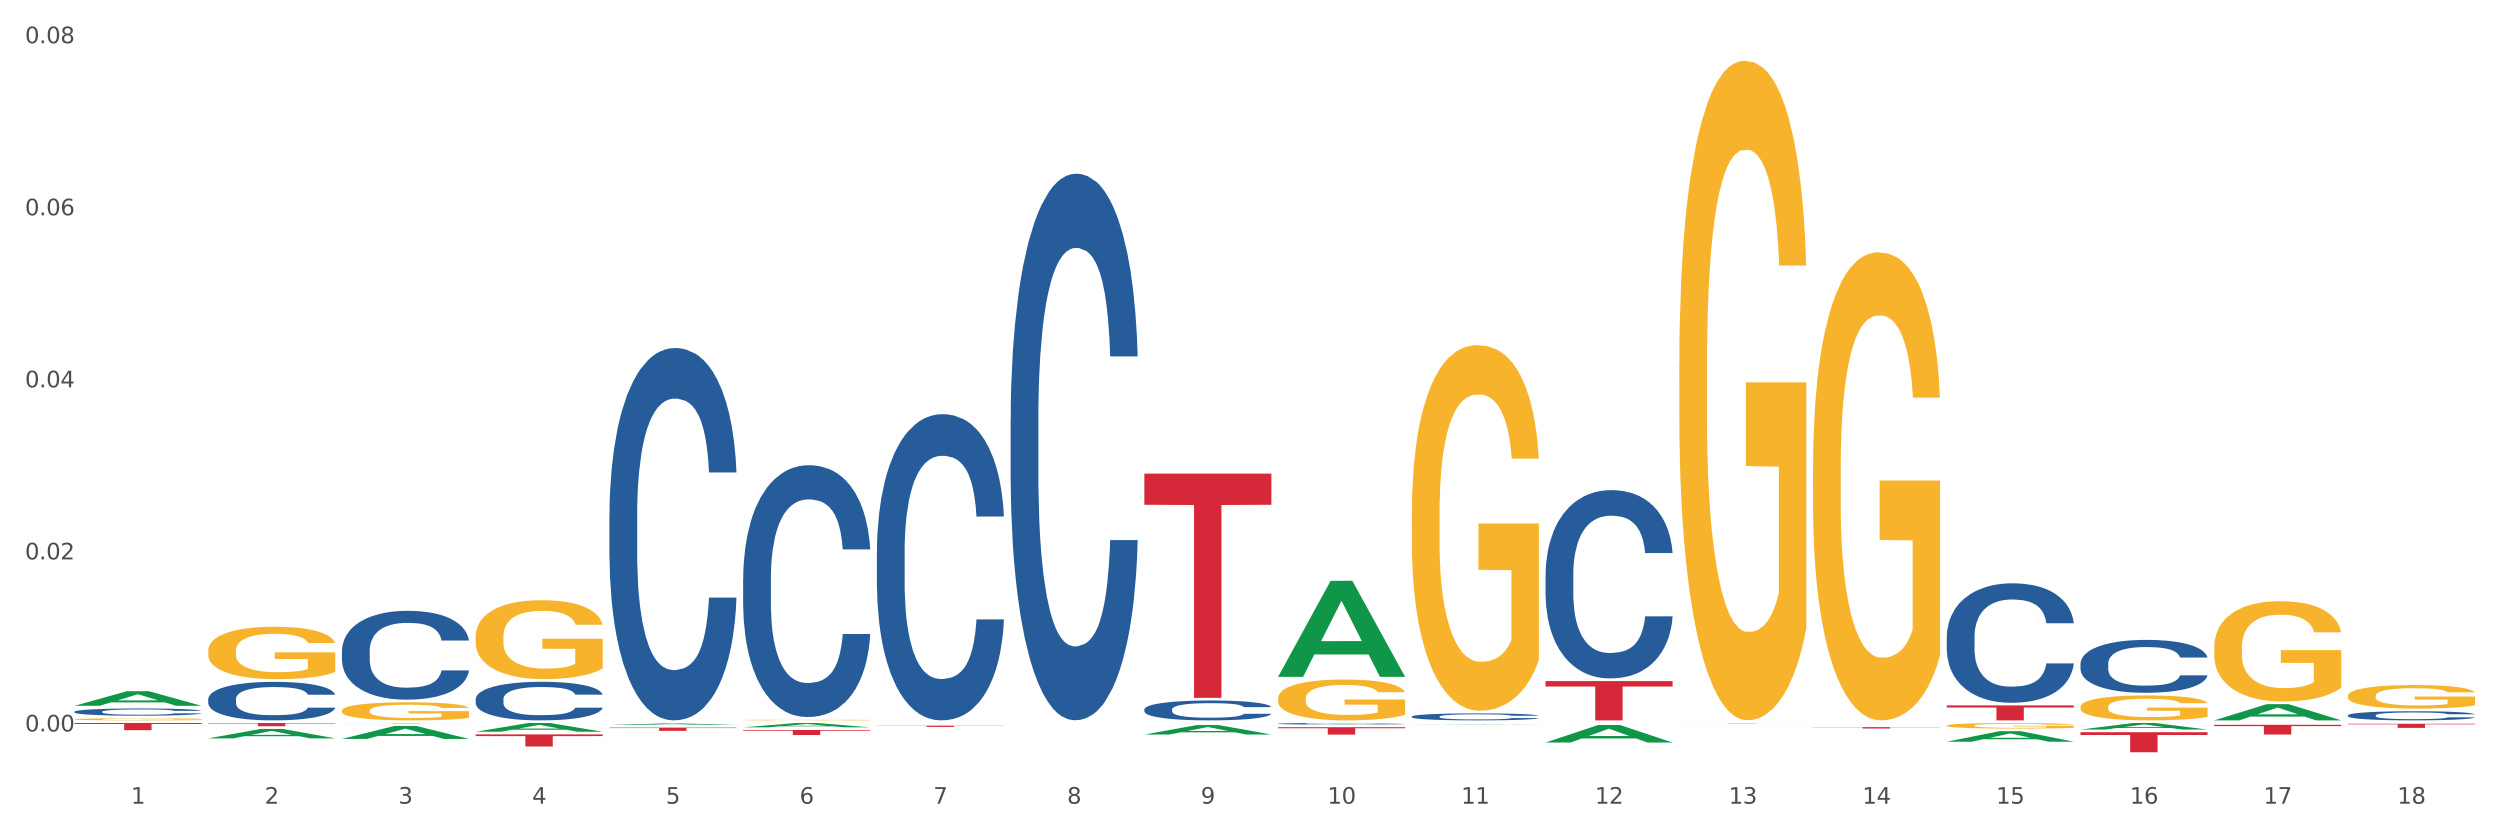 <?xml version="1.0" encoding="utf-8" standalone="no"?>
<!DOCTYPE svg PUBLIC "-//W3C//DTD SVG 1.1//EN"
  "http://www.w3.org/Graphics/SVG/1.1/DTD/svg11.dtd">
<svg xmlns:xlink="http://www.w3.org/1999/xlink" width="1080pt" height="360pt" viewBox="0 0 1080 360" xmlns="http://www.w3.org/2000/svg" version="1.1">
 <rect x="0" y="0" width="1080" height="360" fill="#333333" stroke="none"/>
 <defs>
  <style type="text/css">*{stroke-linejoin: round; stroke-linecap: butt}</style>
 </defs>
 <g id="figure_1">
  <g id="patch_1">
   <path d="M 0 360 
L 1080 360 
L 1080 0 
L 0 0 
z
" style="fill: #ffffff; stroke: #ffffff; stroke-linejoin: miter"/>
  </g>
  <g id="axes_1">
   <g id="matplotlib.axis_1">
    <g id="xtick_1">
     <g id="text_1">
      <!-- 1 -->
      <g style="fill: #4d4d4d" transform="translate(56.563 347.204) scale(0.096 -0.096)">
       <defs>
        <path id="DejaVuSans-31" d="M 794 531 
L 1825 531 
L 1825 4091 
L 703 3866 
L 703 4441 
L 1819 4666 
L 2450 4666 
L 2450 531 
L 3481 531 
L 3481 0 
L 794 0 
L 794 531 
z
" transform="scale(0.016)"/>
       </defs>
       <use xlink:href="#DejaVuSans-31"/>
      </g>
     </g>
    </g>
    <g id="xtick_2">
     <g id="text_2">
      <!-- 2 -->
      <g style="fill: #4d4d4d" transform="translate(114.336 347.204) scale(0.096 -0.096)">
       <defs>
        <path id="DejaVuSans-32" d="M 1228 531 
L 3431 531 
L 3431 0 
L 469 0 
L 469 531 
Q 828 903 1448 1529 
Q 2069 2156 2228 2338 
Q 2531 2678 2651 2914 
Q 2772 3150 2772 3378 
Q 2772 3750 2511 3984 
Q 2250 4219 1831 4219 
Q 1534 4219 1204 4116 
Q 875 4013 500 3803 
L 500 4441 
Q 881 4594 1212 4672 
Q 1544 4750 1819 4750 
Q 2544 4750 2975 4387 
Q 3406 4025 3406 3419 
Q 3406 3131 3298 2873 
Q 3191 2616 2906 2266 
Q 2828 2175 2409 1742 
Q 1991 1309 1228 531 
z
" transform="scale(0.016)"/>
       </defs>
       <use xlink:href="#DejaVuSans-32"/>
      </g>
     </g>
    </g>
    <g id="xtick_3">
     <g id="text_3">
      <!-- 3 -->
      <g style="fill: #4d4d4d" transform="translate(172.109 347.204) scale(0.096 -0.096)">
       <defs>
        <path id="DejaVuSans-33" d="M 2597 2516 
Q 3050 2419 3304 2112 
Q 3559 1806 3559 1356 
Q 3559 666 3084 287 
Q 2609 -91 1734 -91 
Q 1441 -91 1130 -33 
Q 819 25 488 141 
L 488 750 
Q 750 597 1062 519 
Q 1375 441 1716 441 
Q 2309 441 2620 675 
Q 2931 909 2931 1356 
Q 2931 1769 2642 2001 
Q 2353 2234 1838 2234 
L 1294 2234 
L 1294 2753 
L 1863 2753 
Q 2328 2753 2575 2939 
Q 2822 3125 2822 3475 
Q 2822 3834 2567 4026 
Q 2313 4219 1838 4219 
Q 1578 4219 1281 4162 
Q 984 4106 628 3988 
L 628 4550 
Q 988 4650 1302 4700 
Q 1616 4750 1894 4750 
Q 2613 4750 3031 4423 
Q 3450 4097 3450 3541 
Q 3450 3153 3228 2886 
Q 3006 2619 2597 2516 
z
" transform="scale(0.016)"/>
       </defs>
       <use xlink:href="#DejaVuSans-33"/>
      </g>
     </g>
    </g>
    <g id="xtick_4">
     <g id="text_4">
      <!-- 4 -->
      <g style="fill: #4d4d4d" transform="translate(229.882 347.204) scale(0.096 -0.096)">
       <defs>
        <path id="DejaVuSans-34" d="M 2419 4116 
L 825 1625 
L 2419 1625 
L 2419 4116 
z
M 2253 4666 
L 3047 4666 
L 3047 1625 
L 3713 1625 
L 3713 1100 
L 3047 1100 
L 3047 0 
L 2419 0 
L 2419 1100 
L 313 1100 
L 313 1709 
L 2253 4666 
z
" transform="scale(0.016)"/>
       </defs>
       <use xlink:href="#DejaVuSans-34"/>
      </g>
     </g>
    </g>
    <g id="xtick_5">
     <g id="text_5">
      <!-- 5 -->
      <g style="fill: #4d4d4d" transform="translate(287.655 347.204) scale(0.096 -0.096)">
       <defs>
        <path id="DejaVuSans-35" d="M 691 4666 
L 3169 4666 
L 3169 4134 
L 1269 4134 
L 1269 2991 
Q 1406 3038 1543 3061 
Q 1681 3084 1819 3084 
Q 2600 3084 3056 2656 
Q 3513 2228 3513 1497 
Q 3513 744 3044 326 
Q 2575 -91 1722 -91 
Q 1428 -91 1123 -41 
Q 819 9 494 109 
L 494 744 
Q 775 591 1075 516 
Q 1375 441 1709 441 
Q 2250 441 2565 725 
Q 2881 1009 2881 1497 
Q 2881 1984 2565 2268 
Q 2250 2553 1709 2553 
Q 1456 2553 1204 2497 
Q 953 2441 691 2322 
L 691 4666 
z
" transform="scale(0.016)"/>
       </defs>
       <use xlink:href="#DejaVuSans-35"/>
      </g>
     </g>
    </g>
    <g id="xtick_6">
     <g id="text_6">
      <!-- 6 -->
      <g style="fill: #4d4d4d" transform="translate(345.428 347.204) scale(0.096 -0.096)">
       <defs>
        <path id="DejaVuSans-36" d="M 2113 2584 
Q 1688 2584 1439 2293 
Q 1191 2003 1191 1497 
Q 1191 994 1439 701 
Q 1688 409 2113 409 
Q 2538 409 2786 701 
Q 3034 994 3034 1497 
Q 3034 2003 2786 2293 
Q 2538 2584 2113 2584 
z
M 3366 4563 
L 3366 3988 
Q 3128 4100 2886 4159 
Q 2644 4219 2406 4219 
Q 1781 4219 1451 3797 
Q 1122 3375 1075 2522 
Q 1259 2794 1537 2939 
Q 1816 3084 2150 3084 
Q 2853 3084 3261 2657 
Q 3669 2231 3669 1497 
Q 3669 778 3244 343 
Q 2819 -91 2113 -91 
Q 1303 -91 875 529 
Q 447 1150 447 2328 
Q 447 3434 972 4092 
Q 1497 4750 2381 4750 
Q 2619 4750 2861 4703 
Q 3103 4656 3366 4563 
z
" transform="scale(0.016)"/>
       </defs>
       <use xlink:href="#DejaVuSans-36"/>
      </g>
     </g>
    </g>
    <g id="xtick_7">
     <g id="text_7">
      <!-- 7 -->
      <g style="fill: #4d4d4d" transform="translate(403.201 347.204) scale(0.096 -0.096)">
       <defs>
        <path id="DejaVuSans-37" d="M 525 4666 
L 3525 4666 
L 3525 4397 
L 1831 0 
L 1172 0 
L 2766 4134 
L 525 4134 
L 525 4666 
z
" transform="scale(0.016)"/>
       </defs>
       <use xlink:href="#DejaVuSans-37"/>
      </g>
     </g>
    </g>
    <g id="xtick_8">
     <g id="text_8">
      <!-- 8 -->
      <g style="fill: #4d4d4d" transform="translate(460.974 347.204) scale(0.096 -0.096)">
       <defs>
        <path id="DejaVuSans-38" d="M 2034 2216 
Q 1584 2216 1326 1975 
Q 1069 1734 1069 1313 
Q 1069 891 1326 650 
Q 1584 409 2034 409 
Q 2484 409 2743 651 
Q 3003 894 3003 1313 
Q 3003 1734 2745 1975 
Q 2488 2216 2034 2216 
z
M 1403 2484 
Q 997 2584 770 2862 
Q 544 3141 544 3541 
Q 544 4100 942 4425 
Q 1341 4750 2034 4750 
Q 2731 4750 3128 4425 
Q 3525 4100 3525 3541 
Q 3525 3141 3298 2862 
Q 3072 2584 2669 2484 
Q 3125 2378 3379 2068 
Q 3634 1759 3634 1313 
Q 3634 634 3220 271 
Q 2806 -91 2034 -91 
Q 1263 -91 848 271 
Q 434 634 434 1313 
Q 434 1759 690 2068 
Q 947 2378 1403 2484 
z
M 1172 3481 
Q 1172 3119 1398 2916 
Q 1625 2713 2034 2713 
Q 2441 2713 2670 2916 
Q 2900 3119 2900 3481 
Q 2900 3844 2670 4047 
Q 2441 4250 2034 4250 
Q 1625 4250 1398 4047 
Q 1172 3844 1172 3481 
z
" transform="scale(0.016)"/>
       </defs>
       <use xlink:href="#DejaVuSans-38"/>
      </g>
     </g>
    </g>
    <g id="xtick_9">
     <g id="text_9">
      <!-- 9 -->
      <g style="fill: #4d4d4d" transform="translate(518.747 347.204) scale(0.096 -0.096)">
       <defs>
        <path id="DejaVuSans-39" d="M 703 97 
L 703 672 
Q 941 559 1184 500 
Q 1428 441 1663 441 
Q 2288 441 2617 861 
Q 2947 1281 2994 2138 
Q 2813 1869 2534 1725 
Q 2256 1581 1919 1581 
Q 1219 1581 811 2004 
Q 403 2428 403 3163 
Q 403 3881 828 4315 
Q 1253 4750 1959 4750 
Q 2769 4750 3195 4129 
Q 3622 3509 3622 2328 
Q 3622 1225 3098 567 
Q 2575 -91 1691 -91 
Q 1453 -91 1209 -44 
Q 966 3 703 97 
z
M 1959 2075 
Q 2384 2075 2632 2365 
Q 2881 2656 2881 3163 
Q 2881 3666 2632 3958 
Q 2384 4250 1959 4250 
Q 1534 4250 1286 3958 
Q 1038 3666 1038 3163 
Q 1038 2656 1286 2365 
Q 1534 2075 1959 2075 
z
" transform="scale(0.016)"/>
       </defs>
       <use xlink:href="#DejaVuSans-39"/>
      </g>
     </g>
    </g>
    <g id="xtick_10">
     <g id="text_10">
      <!-- 10 -->
      <g style="fill: #4d4d4d" transform="translate(573.466 347.204) scale(0.096 -0.096)">
       <defs>
        <path id="DejaVuSans-30" d="M 2034 4250 
Q 1547 4250 1301 3770 
Q 1056 3291 1056 2328 
Q 1056 1369 1301 889 
Q 1547 409 2034 409 
Q 2525 409 2770 889 
Q 3016 1369 3016 2328 
Q 3016 3291 2770 3770 
Q 2525 4250 2034 4250 
z
M 2034 4750 
Q 2819 4750 3233 4129 
Q 3647 3509 3647 2328 
Q 3647 1150 3233 529 
Q 2819 -91 2034 -91 
Q 1250 -91 836 529 
Q 422 1150 422 2328 
Q 422 3509 836 4129 
Q 1250 4750 2034 4750 
z
" transform="scale(0.016)"/>
       </defs>
       <use xlink:href="#DejaVuSans-31"/>
       <use xlink:href="#DejaVuSans-30" transform="translate(63.623 0)"/>
      </g>
     </g>
    </g>
    <g id="xtick_11">
     <g id="text_11">
      <!-- 11 -->
      <g style="fill: #4d4d4d" transform="translate(631.239 347.204) scale(0.096 -0.096)">
       <use xlink:href="#DejaVuSans-31"/>
       <use xlink:href="#DejaVuSans-31" transform="translate(63.623 0)"/>
      </g>
     </g>
    </g>
    <g id="xtick_12">
     <g id="text_12">
      <!-- 12 -->
      <g style="fill: #4d4d4d" transform="translate(689.012 347.204) scale(0.096 -0.096)">
       <use xlink:href="#DejaVuSans-31"/>
       <use xlink:href="#DejaVuSans-32" transform="translate(63.623 0)"/>
      </g>
     </g>
    </g>
    <g id="xtick_13">
     <g id="text_13">
      <!-- 13 -->
      <g style="fill: #4d4d4d" transform="translate(746.785 347.204) scale(0.096 -0.096)">
       <use xlink:href="#DejaVuSans-31"/>
       <use xlink:href="#DejaVuSans-33" transform="translate(63.623 0)"/>
      </g>
     </g>
    </g>
    <g id="xtick_14">
     <g id="text_14">
      <!-- 14 -->
      <g style="fill: #4d4d4d" transform="translate(804.558 347.204) scale(0.096 -0.096)">
       <use xlink:href="#DejaVuSans-31"/>
       <use xlink:href="#DejaVuSans-34" transform="translate(63.623 0)"/>
      </g>
     </g>
    </g>
    <g id="xtick_15">
     <g id="text_15">
      <!-- 15 -->
      <g style="fill: #4d4d4d" transform="translate(862.331 347.204) scale(0.096 -0.096)">
       <use xlink:href="#DejaVuSans-31"/>
       <use xlink:href="#DejaVuSans-35" transform="translate(63.623 0)"/>
      </g>
     </g>
    </g>
    <g id="xtick_16">
     <g id="text_16">
      <!-- 16 -->
      <g style="fill: #4d4d4d" transform="translate(920.104 347.204) scale(0.096 -0.096)">
       <use xlink:href="#DejaVuSans-31"/>
       <use xlink:href="#DejaVuSans-36" transform="translate(63.623 0)"/>
      </g>
     </g>
    </g>
    <g id="xtick_17">
     <g id="text_17">
      <!-- 17 -->
      <g style="fill: #4d4d4d" transform="translate(977.877 347.204) scale(0.096 -0.096)">
       <use xlink:href="#DejaVuSans-31"/>
       <use xlink:href="#DejaVuSans-37" transform="translate(63.623 0)"/>
      </g>
     </g>
    </g>
    <g id="xtick_18">
     <g id="text_18">
      <!-- 18 -->
      <g style="fill: #4d4d4d" transform="translate(1035.65 347.204) scale(0.096 -0.096)">
       <use xlink:href="#DejaVuSans-31"/>
       <use xlink:href="#DejaVuSans-38" transform="translate(63.623 0)"/>
      </g>
     </g>
    </g>
    <g id="xtick_19"/>
    <g id="xtick_20"/>
    <g id="xtick_21"/>
    <g id="xtick_22"/>
    <g id="xtick_23"/>
    <g id="xtick_24"/>
    <g id="xtick_25"/>
    <g id="xtick_26"/>
    <g id="xtick_27"/>
    <g id="xtick_28"/>
    <g id="xtick_29"/>
    <g id="xtick_30"/>
    <g id="xtick_31"/>
    <g id="xtick_32"/>
    <g id="xtick_33"/>
    <g id="xtick_34"/>
    <g id="xtick_35"/>
   </g>
   <g id="matplotlib.axis_2">
    <g id="ytick_1">
     <g id="text_19">
      <!-- 0.00 -->
      <g style="fill: #4d4d4d" transform="translate(10.8 315.993) scale(0.096 -0.096)">
       <defs>
        <path id="DejaVuSans-2e" d="M 684 794 
L 1344 794 
L 1344 0 
L 684 0 
L 684 794 
z
" transform="scale(0.016)"/>
       </defs>
       <use xlink:href="#DejaVuSans-30"/>
       <use xlink:href="#DejaVuSans-2e" transform="translate(63.623 0)"/>
       <use xlink:href="#DejaVuSans-30" transform="translate(95.41 0)"/>
       <use xlink:href="#DejaVuSans-30" transform="translate(159.033 0)"/>
      </g>
     </g>
    </g>
    <g id="ytick_2">
     <g id="text_20">
      <!-- 0.02 -->
      <g style="fill: #4d4d4d" transform="translate(10.8 241.664) scale(0.096 -0.096)">
       <use xlink:href="#DejaVuSans-30"/>
       <use xlink:href="#DejaVuSans-2e" transform="translate(63.623 0)"/>
       <use xlink:href="#DejaVuSans-30" transform="translate(95.41 0)"/>
       <use xlink:href="#DejaVuSans-32" transform="translate(159.033 0)"/>
      </g>
     </g>
    </g>
    <g id="ytick_3">
     <g id="text_21">
      <!-- 0.04 -->
      <g style="fill: #4d4d4d" transform="translate(10.8 167.336) scale(0.096 -0.096)">
       <use xlink:href="#DejaVuSans-30"/>
       <use xlink:href="#DejaVuSans-2e" transform="translate(63.623 0)"/>
       <use xlink:href="#DejaVuSans-30" transform="translate(95.41 0)"/>
       <use xlink:href="#DejaVuSans-34" transform="translate(159.033 0)"/>
      </g>
     </g>
    </g>
    <g id="ytick_4">
     <g id="text_22">
      <!-- 0.06 -->
      <g style="fill: #4d4d4d" transform="translate(10.8 93.008) scale(0.096 -0.096)">
       <use xlink:href="#DejaVuSans-30"/>
       <use xlink:href="#DejaVuSans-2e" transform="translate(63.623 0)"/>
       <use xlink:href="#DejaVuSans-30" transform="translate(95.41 0)"/>
       <use xlink:href="#DejaVuSans-36" transform="translate(159.033 0)"/>
      </g>
     </g>
    </g>
    <g id="ytick_5">
     <g id="text_23">
      <!-- 0.08 -->
      <g style="fill: #4d4d4d" transform="translate(10.8 18.679) scale(0.096 -0.096)">
       <use xlink:href="#DejaVuSans-30"/>
       <use xlink:href="#DejaVuSans-2e" transform="translate(63.623 0)"/>
       <use xlink:href="#DejaVuSans-30" transform="translate(95.41 0)"/>
       <use xlink:href="#DejaVuSans-38" transform="translate(159.033 0)"/>
      </g>
     </g>
    </g>
    <g id="ytick_6"/>
    <g id="ytick_7"/>
    <g id="ytick_8"/>
    <g id="ytick_9"/>
   </g>
   <g id="PolyCollection_1">
    <path d="M 494.359 317.309 
L 494.415 317.305 
L 517.048 313.229 
L 526.441 313.225 
L 549.243 317.316 
L 538.379 317.316 
L 533.457 316.364 
L 510.089 316.364 
L 509.919 316.379 
L 505.166 317.316 
L 494.359 317.316 
L 494.359 317.309 
L 513.031 315.795 
L 530.515 315.791 
L 521.858 314.097 
L 521.744 314.09 
L 521.631 314.101 
L 512.974 315.791 
L 513.031 315.795 
L 494.359 317.309 
z
" clip-path="url(#p641a11dd13)" style="fill: #109648"/>
    <path d="M 725.451 312.525 
L 780.335 312.525 
L 780.335 312.539 
L 758.746 312.539 
L 758.746 312.628 
L 746.91 312.628 
L 746.91 312.539 
L 725.451 312.539 
L 725.451 312.525 
L 725.451 312.525 
z
" clip-path="url(#p641a11dd13)" style="fill: #d62839"/>
    <path d="M 783.224 314.134 
L 838.108 314.134 
L 838.108 314.215 
L 816.519 314.216 
L 816.519 314.717 
L 804.683 314.717 
L 804.683 314.216 
L 783.224 314.215 
L 783.224 314.135 
L 783.224 314.134 
z
" clip-path="url(#p641a11dd13)" style="fill: #d62839"/>
    <path d="M 840.997 304.745 
L 895.881 304.745 
L 895.881 305.642 
L 874.291 305.648 
L 874.291 311.201 
L 862.456 311.201 
L 862.456 305.648 
L 840.997 305.642 
L 840.997 304.751 
L 840.997 304.745 
z
" clip-path="url(#p641a11dd13)" style="fill: #d62839"/>
    <path d="M 956.543 313.11 
L 1011.427 313.11 
L 1011.427 313.693 
L 989.837 313.697 
L 989.837 317.309 
L 978.002 317.309 
L 978.002 313.697 
L 956.543 313.693 
L 956.543 313.114 
L 956.543 313.11 
z
" clip-path="url(#p641a11dd13)" style="fill: #d62839"/>
    <path d="M 898.77 316.305 
L 953.654 316.305 
L 953.654 317.509 
L 932.064 317.517 
L 932.064 324.972 
L 920.229 324.972 
L 920.229 317.517 
L 898.77 317.509 
L 898.77 316.313 
L 898.77 316.305 
z
" clip-path="url(#p641a11dd13)" style="fill: #d62839"/>
    <path d="M 1014.316 312.67 
L 1069.2 312.67 
L 1069.2 312.916 
L 1047.61 312.917 
L 1047.61 314.441 
L 1035.775 314.441 
L 1035.775 312.917 
L 1014.316 312.916 
L 1014.316 312.671 
L 1014.316 312.67 
z
" clip-path="url(#p641a11dd13)" style="fill: #d62839"/>
    <path d="M 956.543 311.188 
L 956.599 311.181 
L 979.232 304.2 
L 988.625 304.194 
L 1011.427 311.201 
L 1000.563 311.201 
L 995.641 309.569 
L 972.272 309.569 
L 972.103 309.596 
L 967.35 311.201 
L 956.543 311.201 
L 956.543 311.188 
L 975.215 308.596 
L 992.698 308.589 
L 984.041 305.687 
L 983.928 305.674 
L 983.815 305.694 
L 975.158 308.589 
L 975.215 308.596 
L 956.543 311.188 
z
" clip-path="url(#p641a11dd13)" style="fill: #109648"/>
    <path d="M 32.175 312.345 
L 87.059 312.345 
L 87.059 312.776 
L 65.47 312.779 
L 65.47 315.446 
L 53.635 315.446 
L 53.635 312.779 
L 32.175 312.776 
L 32.175 312.348 
L 32.175 312.345 
z
" clip-path="url(#p641a11dd13)" style="fill: #d62839"/>
    <path d="M 89.948 312.345 
L 144.832 312.345 
L 144.832 312.54 
L 123.243 312.541 
L 123.243 313.746 
L 111.407 313.746 
L 111.407 312.541 
L 89.948 312.54 
L 89.948 312.347 
L 89.948 312.345 
z
" clip-path="url(#p641a11dd13)" style="fill: #d62839"/>
    <path d="M 147.721 312.345 
L 202.605 312.345 
L 202.605 312.361 
L 181.016 312.361 
L 181.016 312.454 
L 169.18 312.454 
L 169.18 312.361 
L 147.721 312.361 
L 147.721 312.346 
L 147.721 312.345 
z
" clip-path="url(#p641a11dd13)" style="fill: #d62839"/>
    <path d="M 205.494 317.267 
L 260.378 317.267 
L 260.378 317.994 
L 238.789 317.999 
L 238.789 322.497 
L 226.953 322.497 
L 226.953 317.999 
L 205.494 317.994 
L 205.494 317.272 
L 205.494 317.267 
z
" clip-path="url(#p641a11dd13)" style="fill: #d62839"/>
    <path d="M 263.267 314.324 
L 318.151 314.324 
L 318.151 314.519 
L 296.562 314.521 
L 296.562 315.727 
L 284.726 315.727 
L 284.726 314.521 
L 263.267 314.519 
L 263.267 314.326 
L 263.267 314.324 
z
" clip-path="url(#p641a11dd13)" style="fill: #d62839"/>
    <path d="M 840.997 320.406 
L 841.053 320.402 
L 863.686 315.887 
L 873.079 315.883 
L 895.881 320.415 
L 885.017 320.415 
L 880.095 319.36 
L 856.726 319.36 
L 856.557 319.377 
L 851.804 320.415 
L 840.997 320.415 
L 840.997 320.406 
L 859.669 318.73 
L 877.152 318.725 
L 868.495 316.849 
L 868.382 316.841 
L 868.269 316.853 
L 859.612 318.725 
L 859.669 318.73 
L 840.997 320.406 
z
" clip-path="url(#p641a11dd13)" style="fill: #109648"/>
    <path d="M 898.77 315.155 
L 898.826 315.152 
L 921.459 312.348 
L 930.852 312.345 
L 953.654 315.16 
L 942.79 315.16 
L 937.868 314.505 
L 914.499 314.505 
L 914.33 314.515 
L 909.577 315.16 
L 898.77 315.16 
L 898.77 315.155 
L 917.442 314.114 
L 934.925 314.111 
L 926.268 312.945 
L 926.155 312.94 
L 926.042 312.948 
L 917.385 314.111 
L 917.442 314.114 
L 898.77 315.155 
z
" clip-path="url(#p641a11dd13)" style="fill: #109648"/>
    <path d="M 552.132 292.336 
L 552.188 292.297 
L 574.821 250.922 
L 584.214 250.883 
L 607.016 292.414 
L 596.152 292.414 
L 591.23 282.743 
L 567.862 282.743 
L 567.692 282.899 
L 562.939 292.414 
L 552.132 292.414 
L 552.132 292.336 
L 570.804 276.972 
L 588.288 276.933 
L 579.631 259.735 
L 579.517 259.657 
L 579.404 259.774 
L 570.747 276.933 
L 570.804 276.972 
L 552.132 292.336 
z
" clip-path="url(#p641a11dd13)" style="fill: #109648"/>
    <path d="M 898.77 305.405 
L 898.835 305.395 
L 898.835 305.041 
L 898.964 304.736 
L 899.612 303.998 
L 900.584 303.388 
L 901.297 303.063 
L 902.01 302.797 
L 902.852 302.532 
L 903.889 302.256 
L 905.768 301.853 
L 906.934 301.646 
L 908.36 301.43 
L 910.952 301.115 
L 912.831 300.938 
L 914.775 300.79 
L 917.95 300.613 
L 920.024 300.534 
L 922.227 300.475 
L 924.884 300.436 
L 926.892 300.426 
L 931.299 300.455 
L 935.057 300.544 
L 936.871 300.613 
L 939.204 300.731 
L 940.435 300.81 
L 942.444 300.967 
L 944.517 301.174 
L 945.943 301.351 
L 948.081 301.686 
L 949.701 302.02 
L 951.192 302.433 
L 951.969 302.719 
L 952.552 302.984 
L 953.071 303.289 
L 953.589 303.772 
L 941.926 303.772 
L 941.472 303.427 
L 940.759 303.103 
L 939.722 302.788 
L 938.815 302.591 
L 937.26 302.345 
L 935.834 302.187 
L 934.344 302.069 
L 932.53 301.971 
L 931.104 301.922 
L 929.095 301.882 
L 925.143 301.892 
L 922.486 301.971 
L 920.672 302.069 
L 919.505 302.158 
L 918.468 302.256 
L 917.302 302.394 
L 915.941 302.601 
L 914.969 302.788 
L 913.997 303.024 
L 913.22 303.26 
L 912.507 303.535 
L 911.924 303.831 
L 911.47 304.136 
L 911.081 304.51 
L 910.757 305.13 
L 910.757 306.478 
L 910.887 306.783 
L 911.211 307.186 
L 911.6 307.491 
L 912.248 307.855 
L 912.831 308.101 
L 913.933 308.456 
L 915.164 308.751 
L 916.136 308.938 
L 917.108 309.095 
L 918.792 309.312 
L 920.672 309.489 
L 922.292 309.597 
L 924.495 309.695 
L 925.985 309.735 
L 927.281 309.754 
L 930.456 309.754 
L 932.724 309.725 
L 935.251 309.656 
L 937.195 309.568 
L 938.815 309.459 
L 940.63 309.282 
L 941.796 309.115 
L 941.796 307.058 
L 927.54 307.048 
L 927.54 305.681 
L 953.654 305.681 
L 953.654 309.695 
L 952.552 309.902 
L 951.321 310.089 
L 950.025 310.256 
L 948.081 310.463 
L 945.749 310.66 
L 943.675 310.798 
L 941.472 310.916 
L 938.88 311.024 
L 935.51 311.122 
L 933.437 311.162 
L 930.845 311.191 
L 927.799 311.201 
L 925.143 311.181 
L 922.551 311.132 
L 919.829 311.044 
L 917.172 310.916 
L 915.164 310.788 
L 913.155 310.63 
L 911.017 310.424 
L 909.332 310.227 
L 908.036 310.05 
L 906.61 309.823 
L 905.055 309.528 
L 903.889 309.262 
L 902.852 308.987 
L 901.75 308.633 
L 900.973 308.328 
L 900.195 307.944 
L 899.742 307.659 
L 899.223 307.216 
L 898.835 306.596 
L 898.77 305.405 
z
" clip-path="url(#p641a11dd13)" style="fill: #f7b32b"/>
    <path d="M 32.175 307.462 
L 32.24 307.459 
L 32.24 307.38 
L 32.434 307.272 
L 33.148 307.073 
L 34.056 306.922 
L 35.613 306.746 
L 36.457 306.672 
L 37.56 306.589 
L 39.83 306.456 
L 42.425 306.342 
L 44.242 306.279 
L 45.604 306.239 
L 48.653 306.168 
L 50.405 306.137 
L 52.221 306.112 
L 53.778 306.094 
L 56.373 306.075 
L 58.449 306.066 
L 60.85 306.063 
L 62.861 306.066 
L 65.521 306.077 
L 69.413 306.112 
L 70.905 306.131 
L 72.917 306.166 
L 74.993 306.211 
L 76.679 306.257 
L 78.626 306.322 
L 80.637 306.407 
L 82.583 306.515 
L 83.945 306.615 
L 85.048 306.72 
L 86.021 306.848 
L 86.735 306.987 
L 87.059 307.104 
L 75.187 307.104 
L 74.863 306.999 
L 74.214 306.885 
L 73.565 306.808 
L 72.852 306.746 
L 71.749 306.675 
L 70.776 306.629 
L 69.154 306.575 
L 67.662 306.541 
L 66.429 306.521 
L 64.937 306.504 
L 61.758 306.487 
L 59.487 306.487 
L 58.06 306.493 
L 56.309 306.507 
L 54.816 306.527 
L 53.065 306.561 
L 51.702 306.598 
L 50.34 306.646 
L 49.562 306.68 
L 48.394 306.743 
L 47.615 306.794 
L 46.577 306.882 
L 45.993 306.945 
L 44.955 307.107 
L 44.501 307.226 
L 44.307 307.309 
L 44.177 307.4 
L 44.177 307.843 
L 44.566 308.042 
L 44.891 308.128 
L 45.41 308.224 
L 46.383 308.349 
L 47.81 308.472 
L 49.302 308.56 
L 50.535 308.614 
L 51.702 308.654 
L 52.87 308.685 
L 54.297 308.713 
L 55.465 308.73 
L 57.217 308.747 
L 59.293 308.756 
L 60.915 308.756 
L 64.223 308.742 
L 65.715 308.727 
L 67.143 308.708 
L 68.7 308.676 
L 69.932 308.642 
L 70.646 308.617 
L 71.814 308.563 
L 72.722 308.506 
L 73.5 308.44 
L 74.019 308.383 
L 74.603 308.298 
L 75.057 308.201 
L 75.187 308.15 
L 87.059 308.15 
L 86.8 308.253 
L 86.346 308.352 
L 85.437 308.486 
L 84.724 308.563 
L 83.621 308.656 
L 82.453 308.736 
L 80.831 308.824 
L 79.339 308.89 
L 77.782 308.946 
L 76.095 308.998 
L 73.046 309.069 
L 71.943 309.089 
L 69.608 309.123 
L 67.791 309.143 
L 65.132 309.163 
L 62.407 309.174 
L 59.552 309.177 
L 57.022 309.171 
L 54.233 309.154 
L 52.481 309.137 
L 50.535 309.111 
L 48.264 309.072 
L 46.123 309.023 
L 44.112 308.966 
L 42.231 308.901 
L 40.479 308.827 
L 38.208 308.705 
L 36.522 308.585 
L 35.289 308.474 
L 34.446 308.381 
L 33.602 308.261 
L 33.148 308.179 
L 32.434 307.98 
L 32.175 307.795 
L 32.175 307.462 
z
" clip-path="url(#p641a11dd13)" style="fill: #255c99"/>
    <path d="M 89.948 302.035 
L 90.013 302.02 
L 90.013 301.594 
L 90.207 301.017 
L 90.921 299.953 
L 91.829 299.147 
L 93.386 298.205 
L 94.23 297.81 
L 95.333 297.369 
L 97.603 296.654 
L 100.198 296.046 
L 102.015 295.712 
L 103.377 295.499 
L 106.426 295.119 
L 108.178 294.952 
L 109.994 294.815 
L 111.551 294.724 
L 114.146 294.618 
L 116.222 294.572 
L 118.623 294.557 
L 120.634 294.572 
L 123.294 294.633 
L 127.186 294.815 
L 128.678 294.922 
L 130.69 295.104 
L 132.766 295.347 
L 134.452 295.59 
L 136.399 295.94 
L 138.41 296.396 
L 140.356 296.974 
L 141.718 297.506 
L 142.821 298.068 
L 143.794 298.752 
L 144.508 299.497 
L 144.832 300.12 
L 132.96 300.12 
L 132.636 299.558 
L 131.987 298.95 
L 131.338 298.539 
L 130.625 298.205 
L 129.522 297.825 
L 128.549 297.582 
L 126.927 297.293 
L 125.435 297.11 
L 124.202 297.004 
L 122.71 296.913 
L 119.531 296.822 
L 117.26 296.822 
L 115.833 296.852 
L 114.082 296.928 
L 112.589 297.034 
L 110.838 297.217 
L 109.475 297.414 
L 108.113 297.673 
L 107.335 297.855 
L 106.167 298.19 
L 105.388 298.463 
L 104.35 298.934 
L 103.766 299.269 
L 102.728 300.135 
L 102.274 300.774 
L 102.08 301.214 
L 101.95 301.701 
L 101.95 304.072 
L 102.339 305.136 
L 102.663 305.592 
L 103.183 306.109 
L 104.156 306.778 
L 105.583 307.431 
L 107.075 307.903 
L 108.308 308.191 
L 109.475 308.404 
L 110.643 308.571 
L 112.07 308.723 
L 113.238 308.815 
L 114.99 308.906 
L 117.066 308.951 
L 118.688 308.951 
L 121.996 308.875 
L 123.488 308.799 
L 124.916 308.693 
L 126.473 308.526 
L 127.705 308.343 
L 128.419 308.207 
L 129.587 307.918 
L 130.495 307.614 
L 131.273 307.264 
L 131.792 306.96 
L 132.376 306.504 
L 132.83 305.987 
L 132.96 305.714 
L 144.832 305.714 
L 144.573 306.261 
L 144.119 306.793 
L 143.21 307.507 
L 142.497 307.918 
L 141.394 308.419 
L 140.226 308.845 
L 138.604 309.316 
L 137.112 309.666 
L 135.555 309.97 
L 133.868 310.243 
L 130.819 310.623 
L 129.716 310.73 
L 127.381 310.912 
L 125.564 311.019 
L 122.905 311.125 
L 120.18 311.186 
L 117.325 311.201 
L 114.795 311.171 
L 112.006 311.079 
L 110.254 310.988 
L 108.308 310.851 
L 106.037 310.639 
L 103.896 310.38 
L 101.885 310.076 
L 100.004 309.727 
L 98.252 309.331 
L 95.981 308.678 
L 94.295 308.039 
L 93.062 307.447 
L 92.219 306.945 
L 91.375 306.307 
L 90.921 305.866 
L 90.207 304.802 
L 89.948 303.814 
L 89.948 302.035 
z
" clip-path="url(#p641a11dd13)" style="fill: #255c99"/>
    <path d="M 147.721 281.119 
L 147.786 281.084 
L 147.786 280.103 
L 147.98 278.771 
L 148.694 276.318 
L 149.602 274.46 
L 151.159 272.287 
L 152.003 271.376 
L 153.106 270.359 
L 155.376 268.712 
L 157.971 267.31 
L 159.788 266.539 
L 161.15 266.048 
L 164.199 265.172 
L 165.951 264.786 
L 167.767 264.471 
L 169.324 264.261 
L 171.919 264.015 
L 173.995 263.91 
L 176.396 263.875 
L 178.407 263.91 
L 181.067 264.05 
L 184.959 264.471 
L 186.451 264.716 
L 188.463 265.137 
L 190.539 265.698 
L 192.225 266.259 
L 194.172 267.065 
L 196.183 268.116 
L 198.129 269.448 
L 199.491 270.675 
L 200.594 271.971 
L 201.567 273.549 
L 202.281 275.266 
L 202.605 276.703 
L 190.733 276.703 
L 190.409 275.406 
L 189.76 274.004 
L 189.111 273.058 
L 188.398 272.287 
L 187.295 271.411 
L 186.322 270.85 
L 184.7 270.184 
L 183.208 269.763 
L 181.975 269.518 
L 180.483 269.308 
L 177.304 269.097 
L 175.033 269.097 
L 173.606 269.168 
L 171.854 269.343 
L 170.362 269.588 
L 168.611 270.009 
L 167.248 270.464 
L 165.886 271.06 
L 165.107 271.481 
L 163.94 272.252 
L 163.161 272.883 
L 162.123 273.969 
L 161.539 274.74 
L 160.501 276.738 
L 160.047 278.21 
L 159.853 279.227 
L 159.723 280.348 
L 159.723 285.816 
L 160.112 288.269 
L 160.436 289.321 
L 160.955 290.512 
L 161.929 292.055 
L 163.356 293.562 
L 164.848 294.648 
L 166.081 295.314 
L 167.248 295.805 
L 168.416 296.19 
L 169.843 296.541 
L 171.011 296.751 
L 172.763 296.961 
L 174.839 297.067 
L 176.461 297.067 
L 179.769 296.891 
L 181.261 296.716 
L 182.689 296.471 
L 184.246 296.085 
L 185.478 295.665 
L 186.192 295.349 
L 187.36 294.683 
L 188.268 293.982 
L 189.046 293.176 
L 189.565 292.475 
L 190.149 291.424 
L 190.603 290.232 
L 190.733 289.601 
L 202.605 289.601 
L 202.346 290.863 
L 201.892 292.09 
L 200.983 293.737 
L 200.27 294.683 
L 199.167 295.84 
L 197.999 296.821 
L 196.377 297.908 
L 194.885 298.714 
L 193.328 299.415 
L 191.641 300.046 
L 188.592 300.922 
L 187.489 301.167 
L 185.154 301.588 
L 183.337 301.833 
L 180.678 302.079 
L 177.953 302.219 
L 175.098 302.254 
L 172.568 302.184 
L 169.778 301.973 
L 168.027 301.763 
L 166.081 301.448 
L 163.81 300.957 
L 161.669 300.361 
L 159.658 299.66 
L 157.777 298.854 
L 156.025 297.943 
L 153.754 296.436 
L 152.068 294.964 
L 150.835 293.597 
L 149.992 292.44 
L 149.148 290.968 
L 148.694 289.952 
L 147.98 287.498 
L 147.721 285.22 
L 147.721 281.119 
z
" clip-path="url(#p641a11dd13)" style="fill: #255c99"/>
    <path d="M 263.267 222.621 
L 263.332 222.474 
L 263.332 218.361 
L 263.526 212.779 
L 264.24 202.496 
L 265.148 194.71 
L 266.705 185.602 
L 267.549 181.783 
L 268.652 177.523 
L 270.922 170.619 
L 273.517 164.743 
L 275.334 161.511 
L 276.696 159.454 
L 279.745 155.782 
L 281.497 154.166 
L 283.313 152.844 
L 284.87 151.963 
L 287.465 150.934 
L 289.541 150.494 
L 291.942 150.347 
L 293.953 150.494 
L 296.613 151.081 
L 300.505 152.844 
L 301.997 153.872 
L 304.008 155.635 
L 306.084 157.985 
L 307.771 160.336 
L 309.717 163.714 
L 311.729 168.121 
L 313.675 173.704 
L 315.037 178.845 
L 316.14 184.28 
L 317.113 190.891 
L 317.827 198.089 
L 318.151 204.112 
L 306.279 204.112 
L 305.955 198.676 
L 305.306 192.8 
L 304.657 188.834 
L 303.944 185.602 
L 302.841 181.93 
L 301.868 179.58 
L 300.246 176.789 
L 298.754 175.026 
L 297.521 173.997 
L 296.029 173.116 
L 292.85 172.235 
L 290.579 172.235 
L 289.152 172.528 
L 287.4 173.263 
L 285.908 174.291 
L 284.157 176.054 
L 282.794 177.964 
L 281.432 180.461 
L 280.653 182.224 
L 279.486 185.456 
L 278.707 188.1 
L 277.669 192.654 
L 277.085 195.885 
L 276.047 204.259 
L 275.593 210.428 
L 275.399 214.688 
L 275.269 219.389 
L 275.269 242.305 
L 275.658 252.588 
L 275.982 256.995 
L 276.501 261.99 
L 277.475 268.453 
L 278.902 274.77 
L 280.394 279.324 
L 281.627 282.115 
L 282.794 284.172 
L 283.962 285.787 
L 285.389 287.256 
L 286.557 288.138 
L 288.309 289.019 
L 290.385 289.46 
L 292.007 289.46 
L 295.315 288.725 
L 296.807 287.991 
L 298.235 286.963 
L 299.792 285.347 
L 301.024 283.584 
L 301.738 282.262 
L 302.906 279.471 
L 303.814 276.533 
L 304.592 273.154 
L 305.111 270.216 
L 305.695 265.809 
L 306.149 260.815 
L 306.279 258.17 
L 318.151 258.17 
L 317.892 263.459 
L 317.438 268.6 
L 316.529 275.505 
L 315.816 279.471 
L 314.713 284.318 
L 313.545 288.432 
L 311.923 292.986 
L 310.431 296.364 
L 308.874 299.302 
L 307.187 301.946 
L 304.138 305.619 
L 303.035 306.647 
L 300.7 308.41 
L 298.883 309.438 
L 296.223 310.467 
L 293.499 311.054 
L 290.644 311.201 
L 288.114 310.907 
L 285.324 310.026 
L 283.573 309.144 
L 281.627 307.822 
L 279.356 305.766 
L 277.215 303.268 
L 275.204 300.33 
L 273.323 296.952 
L 271.571 293.132 
L 269.3 286.816 
L 267.614 280.646 
L 266.381 274.917 
L 265.538 270.069 
L 264.694 263.9 
L 264.24 259.639 
L 263.526 249.357 
L 263.267 239.808 
L 263.267 222.621 
z
" clip-path="url(#p641a11dd13)" style="fill: #255c99"/>
    <path d="M 205.494 302.025 
L 205.559 302.01 
L 205.559 301.584 
L 205.753 301.006 
L 206.467 299.941 
L 207.375 299.134 
L 208.932 298.191 
L 209.776 297.795 
L 210.879 297.354 
L 213.149 296.639 
L 215.744 296.03 
L 217.561 295.695 
L 218.923 295.482 
L 221.972 295.102 
L 223.724 294.934 
L 225.54 294.797 
L 227.097 294.706 
L 229.692 294.6 
L 231.768 294.554 
L 234.169 294.539 
L 236.18 294.554 
L 238.84 294.615 
L 242.732 294.797 
L 244.224 294.904 
L 246.236 295.087 
L 248.312 295.33 
L 249.998 295.573 
L 251.945 295.923 
L 253.956 296.38 
L 255.902 296.958 
L 257.264 297.491 
L 258.367 298.054 
L 259.34 298.739 
L 260.054 299.484 
L 260.378 300.108 
L 248.506 300.108 
L 248.182 299.545 
L 247.533 298.936 
L 246.884 298.525 
L 246.171 298.191 
L 245.068 297.81 
L 244.095 297.567 
L 242.473 297.278 
L 240.981 297.095 
L 239.748 296.989 
L 238.256 296.897 
L 235.077 296.806 
L 232.806 296.806 
L 231.379 296.836 
L 229.627 296.913 
L 228.135 297.019 
L 226.384 297.202 
L 225.021 297.399 
L 223.659 297.658 
L 222.88 297.841 
L 221.713 298.176 
L 220.934 298.449 
L 219.896 298.921 
L 219.312 299.256 
L 218.274 300.123 
L 217.82 300.762 
L 217.626 301.204 
L 217.496 301.691 
L 217.496 304.064 
L 217.885 305.13 
L 218.209 305.586 
L 218.728 306.103 
L 219.702 306.773 
L 221.129 307.427 
L 222.621 307.899 
L 223.854 308.188 
L 225.021 308.401 
L 226.189 308.569 
L 227.616 308.721 
L 228.784 308.812 
L 230.536 308.903 
L 232.612 308.949 
L 234.234 308.949 
L 237.542 308.873 
L 239.034 308.797 
L 240.462 308.69 
L 242.019 308.523 
L 243.251 308.34 
L 243.965 308.203 
L 245.133 307.914 
L 246.041 307.61 
L 246.819 307.26 
L 247.338 306.956 
L 247.922 306.499 
L 248.376 305.982 
L 248.506 305.708 
L 260.378 305.708 
L 260.119 306.256 
L 259.665 306.788 
L 258.756 307.503 
L 258.043 307.914 
L 256.94 308.416 
L 255.772 308.842 
L 254.15 309.314 
L 252.658 309.664 
L 251.101 309.968 
L 249.414 310.242 
L 246.365 310.623 
L 245.262 310.729 
L 242.927 310.912 
L 241.11 311.018 
L 238.45 311.125 
L 235.726 311.186 
L 232.871 311.201 
L 230.341 311.171 
L 227.551 311.079 
L 225.8 310.988 
L 223.854 310.851 
L 221.583 310.638 
L 219.442 310.379 
L 217.431 310.075 
L 215.55 309.725 
L 213.798 309.329 
L 211.527 308.675 
L 209.841 308.036 
L 208.608 307.442 
L 207.765 306.94 
L 206.921 306.301 
L 206.467 305.86 
L 205.753 304.795 
L 205.494 303.806 
L 205.494 302.025 
z
" clip-path="url(#p641a11dd13)" style="fill: #255c99"/>
    <path d="M 321.04 249.852 
L 321.105 249.752 
L 321.105 246.97 
L 321.299 243.195 
L 322.013 236.241 
L 322.921 230.975 
L 324.478 224.815 
L 325.322 222.232 
L 326.425 219.351 
L 328.695 214.681 
L 331.29 210.707 
L 333.107 208.522 
L 334.469 207.131 
L 337.518 204.647 
L 339.27 203.554 
L 341.086 202.66 
L 342.643 202.064 
L 345.238 201.368 
L 347.314 201.07 
L 349.715 200.971 
L 351.726 201.07 
L 354.386 201.468 
L 358.278 202.66 
L 359.77 203.355 
L 361.781 204.548 
L 363.857 206.137 
L 365.544 207.727 
L 367.49 210.012 
L 369.502 212.992 
L 371.448 216.768 
L 372.81 220.245 
L 373.913 223.921 
L 374.886 228.392 
L 375.6 233.26 
L 375.924 237.333 
L 364.052 237.333 
L 363.728 233.657 
L 363.079 229.683 
L 362.43 227.001 
L 361.717 224.815 
L 360.614 222.331 
L 359.641 220.742 
L 358.019 218.854 
L 356.527 217.662 
L 355.294 216.966 
L 353.802 216.37 
L 350.623 215.774 
L 348.352 215.774 
L 346.925 215.973 
L 345.173 216.47 
L 343.681 217.165 
L 341.93 218.357 
L 340.567 219.649 
L 339.205 221.338 
L 338.426 222.53 
L 337.259 224.716 
L 336.48 226.504 
L 335.442 229.584 
L 334.858 231.77 
L 333.82 237.433 
L 333.366 241.606 
L 333.172 244.487 
L 333.042 247.666 
L 333.042 263.165 
L 333.431 270.119 
L 333.755 273.1 
L 334.274 276.478 
L 335.248 280.849 
L 336.675 285.121 
L 338.167 288.201 
L 339.4 290.089 
L 340.567 291.48 
L 341.735 292.573 
L 343.162 293.566 
L 344.33 294.162 
L 346.082 294.758 
L 348.158 295.056 
L 349.78 295.056 
L 353.088 294.56 
L 354.58 294.063 
L 356.008 293.367 
L 357.565 292.275 
L 358.797 291.082 
L 359.511 290.188 
L 360.679 288.301 
L 361.587 286.313 
L 362.365 284.028 
L 362.884 282.041 
L 363.468 279.061 
L 363.922 275.683 
L 364.052 273.895 
L 375.924 273.895 
L 375.665 277.471 
L 375.211 280.949 
L 374.302 285.618 
L 373.589 288.301 
L 372.486 291.579 
L 371.318 294.361 
L 369.696 297.441 
L 368.204 299.726 
L 366.647 301.713 
L 364.96 303.501 
L 361.911 305.985 
L 360.808 306.68 
L 358.473 307.873 
L 356.656 308.568 
L 353.996 309.264 
L 351.272 309.661 
L 348.417 309.76 
L 345.887 309.562 
L 343.097 308.966 
L 341.346 308.369 
L 339.4 307.475 
L 337.129 306.084 
L 334.988 304.395 
L 332.977 302.408 
L 331.096 300.123 
L 329.344 297.54 
L 327.073 293.268 
L 325.387 289.095 
L 324.154 285.221 
L 323.311 281.942 
L 322.467 277.769 
L 322.013 274.888 
L 321.299 267.934 
L 321.04 261.476 
L 321.04 249.852 
z
" clip-path="url(#p641a11dd13)" style="fill: #255c99"/>
    <path d="M 378.813 238.359 
L 378.878 238.238 
L 378.878 234.856 
L 379.072 230.265 
L 379.786 221.809 
L 380.694 215.407 
L 382.251 207.917 
L 383.095 204.776 
L 384.198 201.273 
L 386.468 195.596 
L 389.063 190.764 
L 390.88 188.106 
L 392.242 186.415 
L 395.291 183.395 
L 397.043 182.066 
L 398.859 180.979 
L 400.416 180.254 
L 403.011 179.408 
L 405.087 179.046 
L 407.488 178.925 
L 409.499 179.046 
L 412.159 179.529 
L 416.051 180.979 
L 417.543 181.824 
L 419.554 183.274 
L 421.63 185.207 
L 423.317 187.14 
L 425.263 189.918 
L 427.275 193.542 
L 429.221 198.132 
L 430.583 202.36 
L 431.686 206.83 
L 432.659 212.266 
L 433.373 218.185 
L 433.697 223.138 
L 421.825 223.138 
L 421.501 218.668 
L 420.852 213.836 
L 420.203 210.575 
L 419.49 207.917 
L 418.387 204.897 
L 417.414 202.964 
L 415.792 200.669 
L 414.3 199.22 
L 413.067 198.374 
L 411.575 197.649 
L 408.396 196.924 
L 406.125 196.924 
L 404.698 197.166 
L 402.946 197.77 
L 401.454 198.616 
L 399.703 200.065 
L 398.34 201.636 
L 396.978 203.689 
L 396.199 205.139 
L 395.032 207.796 
L 394.253 209.971 
L 393.215 213.716 
L 392.631 216.373 
L 391.593 223.259 
L 391.139 228.332 
L 390.945 231.836 
L 390.815 235.701 
L 390.815 254.546 
L 391.204 263.002 
L 391.528 266.626 
L 392.047 270.733 
L 393.021 276.048 
L 394.448 281.243 
L 395.94 284.987 
L 397.173 287.283 
L 398.34 288.974 
L 399.508 290.303 
L 400.935 291.511 
L 402.103 292.235 
L 403.855 292.96 
L 405.931 293.323 
L 407.553 293.323 
L 410.861 292.719 
L 412.353 292.115 
L 413.781 291.269 
L 415.338 289.94 
L 416.57 288.491 
L 417.284 287.403 
L 418.452 285.108 
L 419.36 282.692 
L 420.138 279.914 
L 420.657 277.498 
L 421.241 273.874 
L 421.695 269.767 
L 421.825 267.592 
L 433.697 267.592 
L 433.438 271.941 
L 432.984 276.169 
L 432.075 281.847 
L 431.362 285.108 
L 430.259 289.095 
L 429.091 292.477 
L 427.469 296.222 
L 425.977 299 
L 424.42 301.416 
L 422.733 303.591 
L 419.684 306.611 
L 418.581 307.456 
L 416.246 308.906 
L 414.429 309.751 
L 411.769 310.597 
L 409.045 311.08 
L 406.19 311.201 
L 403.66 310.959 
L 400.87 310.235 
L 399.119 309.51 
L 397.173 308.423 
L 394.902 306.731 
L 392.761 304.678 
L 390.75 302.262 
L 388.869 299.483 
L 387.117 296.343 
L 384.846 291.148 
L 383.16 286.075 
L 381.927 281.363 
L 381.084 277.377 
L 380.24 272.303 
L 379.786 268.8 
L 379.072 260.344 
L 378.813 252.492 
L 378.813 238.359 
z
" clip-path="url(#p641a11dd13)" style="fill: #255c99"/>
    <path d="M 609.905 309.542 
L 609.97 309.54 
L 609.97 309.463 
L 610.164 309.358 
L 610.878 309.166 
L 611.786 309.02 
L 613.343 308.849 
L 614.187 308.778 
L 615.289 308.698 
L 617.56 308.569 
L 620.155 308.459 
L 621.972 308.398 
L 623.334 308.36 
L 626.383 308.291 
L 628.135 308.261 
L 629.951 308.236 
L 631.508 308.219 
L 634.103 308.2 
L 636.179 308.192 
L 638.58 308.189 
L 640.591 308.192 
L 643.251 308.203 
L 647.143 308.236 
L 648.635 308.255 
L 650.646 308.288 
L 652.722 308.332 
L 654.409 308.376 
L 656.355 308.439 
L 658.367 308.522 
L 660.313 308.626 
L 661.675 308.723 
L 662.778 308.825 
L 663.751 308.948 
L 664.465 309.083 
L 664.789 309.196 
L 652.917 309.196 
L 652.593 309.094 
L 651.944 308.984 
L 651.295 308.91 
L 650.581 308.849 
L 649.479 308.78 
L 648.505 308.736 
L 646.884 308.684 
L 645.391 308.651 
L 644.159 308.632 
L 642.667 308.615 
L 639.488 308.599 
L 637.217 308.599 
L 635.79 308.604 
L 634.038 308.618 
L 632.546 308.637 
L 630.795 308.67 
L 629.432 308.706 
L 628.07 308.753 
L 627.291 308.786 
L 626.124 308.847 
L 625.345 308.896 
L 624.307 308.981 
L 623.723 309.042 
L 622.685 309.199 
L 622.231 309.314 
L 622.036 309.394 
L 621.907 309.482 
L 621.907 309.911 
L 622.296 310.104 
L 622.62 310.186 
L 623.139 310.28 
L 624.112 310.401 
L 625.54 310.519 
L 627.032 310.604 
L 628.264 310.656 
L 629.432 310.695 
L 630.6 310.725 
L 632.027 310.753 
L 633.195 310.769 
L 634.947 310.786 
L 637.023 310.794 
L 638.644 310.794 
L 641.953 310.78 
L 643.445 310.766 
L 644.872 310.747 
L 646.429 310.717 
L 647.662 310.684 
L 648.376 310.659 
L 649.543 310.607 
L 650.452 310.552 
L 651.23 310.489 
L 651.749 310.434 
L 652.333 310.351 
L 652.787 310.258 
L 652.917 310.208 
L 664.789 310.208 
L 664.53 310.307 
L 664.076 310.403 
L 663.167 310.533 
L 662.454 310.607 
L 661.351 310.698 
L 660.183 310.775 
L 658.561 310.86 
L 657.069 310.923 
L 655.512 310.978 
L 653.825 311.028 
L 650.776 311.096 
L 649.673 311.116 
L 647.338 311.149 
L 645.521 311.168 
L 642.861 311.187 
L 640.137 311.198 
L 637.282 311.201 
L 634.752 311.195 
L 631.962 311.179 
L 630.211 311.162 
L 628.264 311.138 
L 625.994 311.099 
L 623.853 311.052 
L 621.842 310.997 
L 619.96 310.934 
L 618.209 310.863 
L 615.938 310.744 
L 614.251 310.629 
L 613.019 310.522 
L 612.175 310.431 
L 611.332 310.315 
L 610.878 310.236 
L 610.164 310.043 
L 609.905 309.864 
L 609.905 309.542 
z
" clip-path="url(#p641a11dd13)" style="fill: #255c99"/>
    <path d="M 436.586 181.132 
L 436.651 180.916 
L 436.651 174.878 
L 436.845 166.684 
L 437.559 151.589 
L 438.467 140.161 
L 440.024 126.791 
L 440.868 121.185 
L 441.97 114.931 
L 444.241 104.796 
L 446.836 96.171 
L 448.653 91.427 
L 450.015 88.408 
L 453.064 83.017 
L 454.816 80.645 
L 456.632 78.704 
L 458.189 77.41 
L 460.784 75.901 
L 462.86 75.254 
L 465.261 75.038 
L 467.272 75.254 
L 469.932 76.117 
L 473.824 78.704 
L 475.316 80.214 
L 477.327 82.801 
L 479.403 86.252 
L 481.09 89.702 
L 483.036 94.661 
L 485.048 101.13 
L 486.994 109.325 
L 488.356 116.872 
L 489.459 124.85 
L 490.432 134.554 
L 491.146 145.12 
L 491.47 153.961 
L 479.598 153.961 
L 479.274 145.983 
L 478.625 137.357 
L 477.976 131.535 
L 477.263 126.791 
L 476.16 121.4 
L 475.187 117.95 
L 473.565 113.853 
L 472.073 111.265 
L 470.84 109.756 
L 469.348 108.462 
L 466.169 107.168 
L 463.898 107.168 
L 462.471 107.6 
L 460.719 108.678 
L 459.227 110.187 
L 457.476 112.775 
L 456.113 115.578 
L 454.751 119.244 
L 453.972 121.832 
L 452.805 126.576 
L 452.026 130.457 
L 450.988 137.142 
L 450.404 141.886 
L 449.366 154.177 
L 448.912 163.234 
L 448.718 169.487 
L 448.588 176.388 
L 448.588 210.027 
L 448.977 225.121 
L 449.301 231.59 
L 449.82 238.922 
L 450.794 248.41 
L 452.221 257.682 
L 453.713 264.367 
L 454.946 268.464 
L 456.113 271.483 
L 457.281 273.855 
L 458.708 276.011 
L 459.876 277.305 
L 461.628 278.599 
L 463.704 279.246 
L 465.326 279.246 
L 468.634 278.168 
L 470.126 277.09 
L 471.554 275.58 
L 473.111 273.208 
L 474.343 270.621 
L 475.057 268.68 
L 476.225 264.583 
L 477.133 260.27 
L 477.911 255.31 
L 478.43 250.998 
L 479.014 244.529 
L 479.468 237.197 
L 479.598 233.315 
L 491.47 233.315 
L 491.211 241.078 
L 490.757 248.626 
L 489.848 258.761 
L 489.135 264.583 
L 488.032 271.699 
L 486.864 277.737 
L 485.242 284.421 
L 483.75 289.381 
L 482.193 293.694 
L 480.506 297.575 
L 477.457 302.966 
L 476.354 304.475 
L 474.019 307.063 
L 472.202 308.573 
L 469.542 310.082 
L 466.818 310.945 
L 463.963 311.16 
L 461.433 310.729 
L 458.643 309.435 
L 456.892 308.141 
L 454.946 306.201 
L 452.675 303.182 
L 450.534 299.516 
L 448.523 295.203 
L 446.642 290.243 
L 444.89 284.637 
L 442.619 275.365 
L 440.932 266.308 
L 439.7 257.898 
L 438.856 250.782 
L 438.013 241.725 
L 437.559 235.472 
L 436.845 220.377 
L 436.586 206.361 
L 436.586 181.132 
z
" clip-path="url(#p641a11dd13)" style="fill: #255c99"/>
    <path d="M 321.04 315.362 
L 375.924 315.362 
L 375.924 315.661 
L 354.335 315.663 
L 354.335 317.516 
L 342.499 317.516 
L 342.499 315.663 
L 321.04 315.661 
L 321.04 315.364 
L 321.04 315.362 
z
" clip-path="url(#p641a11dd13)" style="fill: #d62839"/>
    <path d="M 552.132 314.16 
L 607.016 314.16 
L 607.016 314.603 
L 585.427 314.606 
L 585.427 317.349 
L 573.591 317.349 
L 573.591 314.606 
L 552.132 314.603 
L 552.132 314.163 
L 552.132 314.16 
z
" clip-path="url(#p641a11dd13)" style="fill: #d62839"/>
    <path d="M 378.813 313.466 
L 433.697 313.466 
L 433.697 313.543 
L 412.108 313.543 
L 412.108 314.017 
L 400.272 314.017 
L 400.272 313.543 
L 378.813 313.543 
L 378.813 313.466 
L 378.813 313.466 
z
" clip-path="url(#p641a11dd13)" style="fill: #d62839"/>
    <path d="M 1014.316 309.029 
L 1014.381 309.025 
L 1014.381 308.924 
L 1014.575 308.787 
L 1015.289 308.535 
L 1016.197 308.344 
L 1017.754 308.121 
L 1018.597 308.027 
L 1019.7 307.922 
L 1021.971 307.753 
L 1024.566 307.609 
L 1026.382 307.53 
L 1027.745 307.479 
L 1030.794 307.389 
L 1032.546 307.35 
L 1034.362 307.317 
L 1035.919 307.296 
L 1038.514 307.27 
L 1040.59 307.26 
L 1042.99 307.256 
L 1045.002 307.26 
L 1047.661 307.274 
L 1051.554 307.317 
L 1053.046 307.342 
L 1055.057 307.386 
L 1057.133 307.443 
L 1058.82 307.501 
L 1060.766 307.584 
L 1062.777 307.692 
L 1064.724 307.829 
L 1066.086 307.955 
L 1067.189 308.088 
L 1068.162 308.25 
L 1068.876 308.427 
L 1069.2 308.575 
L 1057.328 308.575 
L 1057.003 308.441 
L 1056.355 308.297 
L 1055.706 308.2 
L 1054.992 308.121 
L 1053.889 308.031 
L 1052.916 307.973 
L 1051.294 307.904 
L 1049.802 307.861 
L 1048.57 307.836 
L 1047.078 307.814 
L 1043.899 307.793 
L 1041.628 307.793 
L 1040.201 307.8 
L 1038.449 307.818 
L 1036.957 307.843 
L 1035.205 307.886 
L 1033.843 307.933 
L 1032.481 307.994 
L 1031.702 308.038 
L 1030.534 308.117 
L 1029.756 308.182 
L 1028.718 308.294 
L 1028.134 308.373 
L 1027.096 308.578 
L 1026.642 308.729 
L 1026.447 308.834 
L 1026.318 308.949 
L 1026.318 309.511 
L 1026.707 309.763 
L 1027.031 309.872 
L 1027.55 309.994 
L 1028.523 310.153 
L 1029.951 310.308 
L 1031.443 310.419 
L 1032.675 310.488 
L 1033.843 310.538 
L 1035.011 310.578 
L 1036.438 310.614 
L 1037.606 310.635 
L 1039.357 310.657 
L 1041.433 310.668 
L 1043.055 310.668 
L 1046.364 310.65 
L 1047.856 310.632 
L 1049.283 310.607 
L 1050.84 310.567 
L 1052.073 310.524 
L 1052.787 310.491 
L 1053.954 310.423 
L 1054.863 310.351 
L 1055.641 310.268 
L 1056.16 310.196 
L 1056.744 310.088 
L 1057.198 309.965 
L 1057.328 309.9 
L 1069.2 309.9 
L 1068.94 310.03 
L 1068.486 310.156 
L 1067.578 310.326 
L 1066.864 310.423 
L 1065.762 310.542 
L 1064.594 310.643 
L 1062.972 310.754 
L 1061.48 310.837 
L 1059.923 310.909 
L 1058.236 310.974 
L 1055.187 311.064 
L 1054.084 311.089 
L 1051.749 311.133 
L 1049.932 311.158 
L 1047.272 311.183 
L 1044.547 311.197 
L 1041.693 311.201 
L 1039.163 311.194 
L 1036.373 311.172 
L 1034.622 311.151 
L 1032.675 311.118 
L 1030.405 311.068 
L 1028.264 311.006 
L 1026.253 310.934 
L 1024.371 310.852 
L 1022.62 310.758 
L 1020.349 310.603 
L 1018.662 310.452 
L 1017.43 310.311 
L 1016.586 310.192 
L 1015.743 310.041 
L 1015.289 309.936 
L 1014.575 309.684 
L 1014.316 309.45 
L 1014.316 309.029 
z
" clip-path="url(#p641a11dd13)" style="fill: #255c99"/>
    <path d="M 898.77 286.698 
L 898.835 286.678 
L 898.835 286.093 
L 899.029 285.3 
L 899.743 283.84 
L 900.651 282.734 
L 902.208 281.44 
L 903.051 280.897 
L 904.154 280.292 
L 906.425 279.311 
L 909.02 278.477 
L 910.836 278.017 
L 912.199 277.725 
L 915.248 277.204 
L 917 276.974 
L 918.816 276.786 
L 920.373 276.661 
L 922.968 276.515 
L 925.044 276.452 
L 927.444 276.432 
L 929.456 276.452 
L 932.116 276.536 
L 936.008 276.786 
L 937.5 276.932 
L 939.511 277.183 
L 941.587 277.517 
L 943.274 277.851 
L 945.22 278.33 
L 947.231 278.957 
L 949.178 279.749 
L 950.54 280.48 
L 951.643 281.252 
L 952.616 282.191 
L 953.33 283.213 
L 953.654 284.069 
L 941.782 284.069 
L 941.458 283.297 
L 940.809 282.462 
L 940.16 281.899 
L 939.446 281.44 
L 938.344 280.918 
L 937.37 280.584 
L 935.749 280.188 
L 934.256 279.937 
L 933.024 279.791 
L 931.532 279.666 
L 928.353 279.541 
L 926.082 279.541 
L 924.655 279.583 
L 922.903 279.687 
L 921.411 279.833 
L 919.659 280.083 
L 918.297 280.355 
L 916.935 280.709 
L 916.156 280.96 
L 914.988 281.419 
L 914.21 281.795 
L 913.172 282.441 
L 912.588 282.9 
L 911.55 284.09 
L 911.096 284.966 
L 910.901 285.572 
L 910.772 286.239 
L 910.772 289.495 
L 911.161 290.955 
L 911.485 291.581 
L 912.004 292.291 
L 912.977 293.209 
L 914.405 294.106 
L 915.897 294.753 
L 917.129 295.15 
L 918.297 295.442 
L 919.465 295.671 
L 920.892 295.88 
L 922.06 296.005 
L 923.811 296.131 
L 925.887 296.193 
L 927.509 296.193 
L 930.818 296.089 
L 932.31 295.984 
L 933.737 295.838 
L 935.294 295.609 
L 936.527 295.358 
L 937.241 295.171 
L 938.408 294.774 
L 939.317 294.357 
L 940.095 293.877 
L 940.614 293.459 
L 941.198 292.833 
L 941.652 292.124 
L 941.782 291.748 
L 953.654 291.748 
L 953.395 292.5 
L 952.94 293.23 
L 952.032 294.211 
L 951.319 294.774 
L 950.216 295.463 
L 949.048 296.047 
L 947.426 296.694 
L 945.934 297.174 
L 944.377 297.591 
L 942.69 297.967 
L 939.641 298.489 
L 938.538 298.635 
L 936.203 298.885 
L 934.386 299.031 
L 931.726 299.177 
L 929.002 299.261 
L 926.147 299.282 
L 923.617 299.24 
L 920.827 299.115 
L 919.076 298.989 
L 917.129 298.802 
L 914.859 298.509 
L 912.718 298.155 
L 910.707 297.737 
L 908.825 297.257 
L 907.074 296.715 
L 904.803 295.817 
L 903.116 294.941 
L 901.884 294.127 
L 901.04 293.439 
L 900.197 292.562 
L 899.743 291.957 
L 899.029 290.496 
L 898.77 289.14 
L 898.77 286.698 
z
" clip-path="url(#p641a11dd13)" style="fill: #255c99"/>
    <path d="M 840.997 275.179 
L 841.062 275.132 
L 841.062 273.812 
L 841.256 272.021 
L 841.97 268.722 
L 842.878 266.224 
L 844.435 263.302 
L 845.278 262.076 
L 846.381 260.709 
L 848.652 258.494 
L 851.247 256.609 
L 853.063 255.572 
L 854.426 254.912 
L 857.475 253.734 
L 859.227 253.215 
L 861.043 252.791 
L 862.6 252.508 
L 865.195 252.178 
L 867.271 252.037 
L 869.672 251.99 
L 871.683 252.037 
L 874.343 252.225 
L 878.235 252.791 
L 879.727 253.121 
L 881.738 253.687 
L 883.814 254.441 
L 885.501 255.195 
L 887.447 256.279 
L 889.458 257.693 
L 891.405 259.484 
L 892.767 261.134 
L 893.87 262.877 
L 894.843 264.998 
L 895.557 267.308 
L 895.881 269.24 
L 884.009 269.24 
L 883.685 267.497 
L 883.036 265.611 
L 882.387 264.339 
L 881.673 263.302 
L 880.571 262.123 
L 879.597 261.369 
L 877.976 260.474 
L 876.483 259.908 
L 875.251 259.578 
L 873.759 259.295 
L 870.58 259.013 
L 868.309 259.013 
L 866.882 259.107 
L 865.13 259.342 
L 863.638 259.672 
L 861.887 260.238 
L 860.524 260.851 
L 859.162 261.652 
L 858.383 262.218 
L 857.216 263.255 
L 856.437 264.103 
L 855.399 265.564 
L 854.815 266.601 
L 853.777 269.288 
L 853.323 271.267 
L 853.128 272.634 
L 852.999 274.142 
L 852.999 281.495 
L 853.388 284.794 
L 853.712 286.208 
L 854.231 287.811 
L 855.204 289.885 
L 856.632 291.911 
L 858.124 293.373 
L 859.356 294.268 
L 860.524 294.928 
L 861.692 295.446 
L 863.119 295.918 
L 864.287 296.201 
L 866.039 296.483 
L 868.115 296.625 
L 869.736 296.625 
L 873.045 296.389 
L 874.537 296.153 
L 875.964 295.824 
L 877.521 295.305 
L 878.754 294.739 
L 879.468 294.315 
L 880.635 293.42 
L 881.544 292.477 
L 882.322 291.393 
L 882.841 290.45 
L 883.425 289.036 
L 883.879 287.434 
L 884.009 286.585 
L 895.881 286.585 
L 895.622 288.282 
L 895.167 289.932 
L 894.259 292.147 
L 893.546 293.42 
L 892.443 294.975 
L 891.275 296.295 
L 889.653 297.756 
L 888.161 298.84 
L 886.604 299.783 
L 884.917 300.631 
L 881.868 301.809 
L 880.765 302.139 
L 878.43 302.705 
L 876.613 303.035 
L 873.953 303.365 
L 871.229 303.553 
L 868.374 303.6 
L 865.844 303.506 
L 863.054 303.223 
L 861.303 302.941 
L 859.356 302.516 
L 857.086 301.857 
L 854.945 301.055 
L 852.934 300.113 
L 851.052 299.029 
L 849.301 297.803 
L 847.03 295.776 
L 845.343 293.797 
L 844.111 291.959 
L 843.267 290.403 
L 842.424 288.424 
L 841.97 287.057 
L 841.256 283.757 
L 840.997 280.694 
L 840.997 275.179 
z
" clip-path="url(#p641a11dd13)" style="fill: #255c99"/>
    <path d="M 609.905 313.187 
L 609.961 313.187 
L 632.594 313.098 
L 641.987 313.098 
L 664.789 313.187 
L 653.925 313.187 
L 649.003 313.166 
L 625.635 313.166 
L 625.465 313.167 
L 620.712 313.187 
L 609.905 313.187 
L 609.905 313.187 
L 628.577 313.154 
L 646.061 313.154 
L 637.404 313.117 
L 637.29 313.117 
L 637.177 313.117 
L 628.52 313.154 
L 628.577 313.154 
L 609.905 313.187 
z
" clip-path="url(#p641a11dd13)" style="fill: #109648"/>
    <path d="M 667.678 248.283 
L 667.743 248.209 
L 667.743 246.129 
L 667.937 243.306 
L 668.651 238.106 
L 669.559 234.169 
L 671.116 229.564 
L 671.96 227.632 
L 673.062 225.478 
L 675.333 221.987 
L 677.928 219.016 
L 679.745 217.381 
L 681.107 216.341 
L 684.156 214.484 
L 685.908 213.667 
L 687.724 212.999 
L 689.281 212.553 
L 691.876 212.033 
L 693.952 211.81 
L 696.353 211.736 
L 698.364 211.81 
L 701.024 212.107 
L 704.916 212.999 
L 706.408 213.519 
L 708.419 214.41 
L 710.495 215.599 
L 712.182 216.787 
L 714.128 218.496 
L 716.139 220.724 
L 718.086 223.547 
L 719.448 226.147 
L 720.551 228.895 
L 721.524 232.238 
L 722.238 235.878 
L 722.562 238.923 
L 710.69 238.923 
L 710.366 236.175 
L 709.717 233.204 
L 709.068 231.198 
L 708.354 229.564 
L 707.252 227.707 
L 706.278 226.518 
L 704.657 225.107 
L 703.164 224.215 
L 701.932 223.695 
L 700.44 223.25 
L 697.261 222.804 
L 694.99 222.804 
L 693.563 222.953 
L 691.811 223.324 
L 690.319 223.844 
L 688.568 224.735 
L 687.205 225.701 
L 685.843 226.964 
L 685.064 227.855 
L 683.897 229.49 
L 683.118 230.827 
L 682.08 233.129 
L 681.496 234.764 
L 680.458 238.998 
L 680.004 242.118 
L 679.809 244.272 
L 679.68 246.649 
L 679.68 258.237 
L 680.069 263.437 
L 680.393 265.665 
L 680.912 268.191 
L 681.885 271.46 
L 683.313 274.654 
L 684.805 276.956 
L 686.037 278.368 
L 687.205 279.408 
L 688.373 280.225 
L 689.8 280.968 
L 690.968 281.413 
L 692.72 281.859 
L 694.796 282.082 
L 696.417 282.082 
L 699.726 281.711 
L 701.218 281.339 
L 702.645 280.819 
L 704.202 280.002 
L 705.435 279.111 
L 706.149 278.442 
L 707.316 277.031 
L 708.225 275.545 
L 709.003 273.837 
L 709.522 272.351 
L 710.106 270.122 
L 710.56 267.597 
L 710.69 266.26 
L 722.562 266.26 
L 722.303 268.934 
L 721.848 271.534 
L 720.94 275.025 
L 720.227 277.031 
L 719.124 279.482 
L 717.956 281.562 
L 716.334 283.865 
L 714.842 285.573 
L 713.285 287.059 
L 711.598 288.396 
L 708.549 290.253 
L 707.446 290.773 
L 705.111 291.665 
L 703.294 292.185 
L 700.634 292.704 
L 697.91 293.002 
L 695.055 293.076 
L 692.525 292.927 
L 689.735 292.482 
L 687.984 292.036 
L 686.037 291.367 
L 683.767 290.327 
L 681.626 289.065 
L 679.615 287.579 
L 677.733 285.87 
L 675.982 283.939 
L 673.711 280.745 
L 672.024 277.625 
L 670.792 274.728 
L 669.948 272.277 
L 669.105 269.157 
L 668.651 267.003 
L 667.937 261.803 
L 667.678 256.974 
L 667.678 248.283 
z
" clip-path="url(#p641a11dd13)" style="fill: #255c99"/>
    <path d="M 494.359 306.471 
L 494.424 306.463 
L 494.424 306.244 
L 494.618 305.946 
L 495.332 305.397 
L 496.24 304.981 
L 497.797 304.495 
L 498.641 304.291 
L 499.743 304.063 
L 502.014 303.695 
L 504.609 303.381 
L 506.426 303.208 
L 507.788 303.098 
L 510.837 302.902 
L 512.589 302.816 
L 514.405 302.745 
L 515.962 302.698 
L 518.557 302.643 
L 520.633 302.62 
L 523.034 302.612 
L 525.045 302.62 
L 527.705 302.651 
L 531.597 302.745 
L 533.089 302.8 
L 535.1 302.894 
L 537.176 303.02 
L 538.863 303.145 
L 540.809 303.326 
L 542.821 303.561 
L 544.767 303.859 
L 546.129 304.134 
L 547.232 304.424 
L 548.205 304.777 
L 548.919 305.161 
L 549.243 305.483 
L 537.371 305.483 
L 537.047 305.193 
L 536.398 304.879 
L 535.749 304.667 
L 535.036 304.495 
L 533.933 304.299 
L 532.96 304.173 
L 531.338 304.024 
L 529.846 303.93 
L 528.613 303.875 
L 527.121 303.828 
L 523.942 303.781 
L 521.671 303.781 
L 520.244 303.797 
L 518.492 303.836 
L 517 303.891 
L 515.249 303.985 
L 513.886 304.087 
L 512.524 304.22 
L 511.745 304.314 
L 510.578 304.487 
L 509.799 304.628 
L 508.761 304.871 
L 508.177 305.044 
L 507.139 305.491 
L 506.685 305.82 
L 506.49 306.048 
L 506.361 306.299 
L 506.361 307.522 
L 506.75 308.071 
L 507.074 308.307 
L 507.593 308.573 
L 508.566 308.918 
L 509.994 309.256 
L 511.486 309.499 
L 512.718 309.648 
L 513.886 309.758 
L 515.054 309.844 
L 516.481 309.922 
L 517.649 309.97 
L 519.401 310.017 
L 521.477 310.04 
L 523.099 310.04 
L 526.407 310.001 
L 527.899 309.962 
L 529.327 309.907 
L 530.884 309.821 
L 532.116 309.726 
L 532.83 309.656 
L 533.998 309.507 
L 534.906 309.35 
L 535.684 309.169 
L 536.203 309.013 
L 536.787 308.777 
L 537.241 308.511 
L 537.371 308.369 
L 549.243 308.369 
L 548.984 308.652 
L 548.53 308.926 
L 547.621 309.295 
L 546.908 309.507 
L 545.805 309.766 
L 544.637 309.985 
L 543.015 310.228 
L 541.523 310.409 
L 539.966 310.566 
L 538.279 310.707 
L 535.23 310.903 
L 534.127 310.958 
L 531.792 311.052 
L 529.975 311.107 
L 527.315 311.162 
L 524.591 311.193 
L 521.736 311.201 
L 519.206 311.185 
L 516.416 311.138 
L 514.665 311.091 
L 512.718 311.021 
L 510.448 310.911 
L 508.307 310.777 
L 506.296 310.621 
L 504.414 310.44 
L 502.663 310.236 
L 500.392 309.899 
L 498.705 309.57 
L 497.473 309.264 
L 496.629 309.005 
L 495.786 308.675 
L 495.332 308.448 
L 494.618 307.899 
L 494.359 307.389 
L 494.359 306.471 
z
" clip-path="url(#p641a11dd13)" style="fill: #255c99"/>
    <path d="M 552.132 312.647 
L 552.197 312.646 
L 552.197 312.629 
L 552.391 312.606 
L 553.105 312.563 
L 554.013 312.53 
L 555.57 312.492 
L 556.414 312.476 
L 557.516 312.459 
L 559.787 312.43 
L 562.382 312.405 
L 564.199 312.392 
L 565.561 312.383 
L 568.61 312.368 
L 570.362 312.361 
L 572.178 312.356 
L 573.735 312.352 
L 576.33 312.348 
L 578.406 312.346 
L 580.807 312.345 
L 582.818 312.346 
L 585.478 312.349 
L 589.37 312.356 
L 590.862 312.36 
L 592.873 312.367 
L 594.949 312.377 
L 596.636 312.387 
L 598.582 312.401 
L 600.594 312.42 
L 602.54 312.443 
L 603.902 312.464 
L 605.005 312.487 
L 605.978 312.514 
L 606.692 312.544 
L 607.016 312.57 
L 595.144 312.57 
L 594.82 312.547 
L 594.171 312.522 
L 593.522 312.506 
L 592.809 312.492 
L 591.706 312.477 
L 590.733 312.467 
L 589.111 312.456 
L 587.619 312.448 
L 586.386 312.444 
L 584.894 312.44 
L 581.715 312.437 
L 579.444 312.437 
L 578.017 312.438 
L 576.265 312.441 
L 574.773 312.445 
L 573.022 312.453 
L 571.659 312.461 
L 570.297 312.471 
L 569.518 312.478 
L 568.351 312.492 
L 567.572 312.503 
L 566.534 312.522 
L 565.95 312.535 
L 564.912 312.57 
L 564.458 312.596 
L 564.263 312.614 
L 564.134 312.633 
L 564.134 312.729 
L 564.523 312.772 
L 564.847 312.79 
L 565.366 312.811 
L 566.339 312.838 
L 567.767 312.864 
L 569.259 312.883 
L 570.491 312.895 
L 571.659 312.903 
L 572.827 312.91 
L 574.254 312.916 
L 575.422 312.92 
L 577.174 312.923 
L 579.25 312.925 
L 580.871 312.925 
L 584.18 312.922 
L 585.672 312.919 
L 587.1 312.915 
L 588.657 312.908 
L 589.889 312.901 
L 590.603 312.895 
L 591.771 312.884 
L 592.679 312.871 
L 593.457 312.857 
L 593.976 312.845 
L 594.56 312.827 
L 595.014 312.806 
L 595.144 312.795 
L 607.016 312.795 
L 606.757 312.817 
L 606.303 312.838 
L 605.394 312.867 
L 604.681 312.884 
L 603.578 312.904 
L 602.41 312.921 
L 600.788 312.94 
L 599.296 312.954 
L 597.739 312.966 
L 596.052 312.977 
L 593.003 312.993 
L 591.9 312.997 
L 589.565 313.004 
L 587.748 313.009 
L 585.088 313.013 
L 582.364 313.015 
L 579.509 313.016 
L 576.979 313.015 
L 574.189 313.011 
L 572.438 313.007 
L 570.491 313.002 
L 568.221 312.993 
L 566.08 312.983 
L 564.069 312.971 
L 562.187 312.957 
L 560.436 312.941 
L 558.165 312.914 
L 556.478 312.889 
L 555.246 312.865 
L 554.402 312.844 
L 553.559 312.819 
L 553.105 312.801 
L 552.391 312.758 
L 552.132 312.718 
L 552.132 312.647 
z
" clip-path="url(#p641a11dd13)" style="fill: #255c99"/>
    <path d="M 494.359 204.604 
L 549.243 204.604 
L 549.243 218.065 
L 527.654 218.156 
L 527.654 301.468 
L 515.818 301.468 
L 515.818 218.156 
L 494.359 218.065 
L 494.359 204.695 
L 494.359 204.604 
z
" clip-path="url(#p641a11dd13)" style="fill: #d62839"/>
    <path d="M 552.132 301.711 
L 552.197 301.695 
L 552.197 301.115 
L 552.326 300.616 
L 552.974 299.407 
L 553.946 298.408 
L 554.659 297.877 
L 555.372 297.442 
L 556.214 297.007 
L 557.251 296.556 
L 559.13 295.895 
L 560.296 295.557 
L 561.722 295.202 
L 564.314 294.687 
L 566.193 294.397 
L 568.137 294.155 
L 571.312 293.865 
L 573.386 293.736 
L 575.589 293.639 
L 578.246 293.575 
L 580.254 293.559 
L 584.661 293.607 
L 588.419 293.752 
L 590.233 293.865 
L 592.566 294.058 
L 593.797 294.187 
L 595.806 294.445 
L 597.88 294.783 
L 599.305 295.073 
L 601.443 295.621 
L 603.063 296.169 
L 604.554 296.846 
L 605.331 297.313 
L 605.915 297.748 
L 606.433 298.247 
L 606.951 299.037 
L 595.288 299.037 
L 594.834 298.473 
L 594.121 297.941 
L 593.084 297.426 
L 592.177 297.103 
L 590.622 296.701 
L 589.197 296.443 
L 587.706 296.249 
L 585.892 296.088 
L 584.466 296.008 
L 582.458 295.943 
L 578.505 295.959 
L 575.848 296.088 
L 574.034 296.249 
L 572.867 296.394 
L 571.831 296.556 
L 570.664 296.781 
L 569.303 297.119 
L 568.331 297.426 
L 567.359 297.812 
L 566.582 298.199 
L 565.869 298.65 
L 565.286 299.133 
L 564.832 299.633 
L 564.444 300.245 
L 564.12 301.26 
L 564.12 303.467 
L 564.249 303.967 
L 564.573 304.627 
L 564.962 305.127 
L 565.61 305.723 
L 566.193 306.126 
L 567.295 306.706 
L 568.526 307.189 
L 569.498 307.495 
L 570.47 307.753 
L 572.155 308.108 
L 574.034 308.398 
L 575.654 308.575 
L 577.857 308.736 
L 579.347 308.8 
L 580.643 308.833 
L 583.818 308.833 
L 586.086 308.784 
L 588.613 308.671 
L 590.557 308.526 
L 592.177 308.349 
L 593.992 308.059 
L 595.158 307.785 
L 595.158 304.418 
L 580.902 304.402 
L 580.902 302.162 
L 607.016 302.162 
L 607.016 308.736 
L 605.915 309.074 
L 604.683 309.38 
L 603.387 309.654 
L 601.443 309.993 
L 599.111 310.315 
L 597.037 310.54 
L 594.834 310.734 
L 592.242 310.911 
L 588.873 311.072 
L 586.799 311.137 
L 584.207 311.185 
L 581.162 311.201 
L 578.505 311.169 
L 575.913 311.088 
L 573.191 310.943 
L 570.535 310.734 
L 568.526 310.524 
L 566.517 310.267 
L 564.379 309.928 
L 562.694 309.606 
L 561.398 309.316 
L 559.972 308.945 
L 558.417 308.462 
L 557.251 308.027 
L 556.214 307.576 
L 555.113 306.996 
L 554.335 306.496 
L 553.557 305.868 
L 553.104 305.401 
L 552.585 304.676 
L 552.197 303.661 
L 552.132 301.711 
z
" clip-path="url(#p641a11dd13)" style="fill: #f7b32b"/>
    <path d="M 321.04 311.042 
L 321.105 311.041 
L 321.105 311.032 
L 321.234 311.023 
L 321.882 311.003 
L 322.854 310.986 
L 323.567 310.977 
L 324.28 310.97 
L 325.122 310.963 
L 326.159 310.955 
L 328.038 310.944 
L 329.205 310.938 
L 330.63 310.932 
L 333.222 310.924 
L 335.101 310.919 
L 337.045 310.915 
L 340.22 310.91 
L 342.294 310.908 
L 344.497 310.906 
L 347.154 310.905 
L 349.162 310.905 
L 353.569 310.906 
L 357.327 310.908 
L 359.141 310.91 
L 361.474 310.913 
L 362.705 310.915 
L 364.714 310.92 
L 366.788 310.925 
L 368.213 310.93 
L 370.352 310.939 
L 371.972 310.949 
L 373.462 310.96 
L 374.239 310.968 
L 374.823 310.975 
L 375.341 310.984 
L 375.859 310.997 
L 364.196 310.997 
L 363.742 310.987 
L 363.029 310.978 
L 361.993 310.97 
L 361.085 310.964 
L 359.53 310.958 
L 358.105 310.953 
L 356.614 310.95 
L 354.8 310.947 
L 353.374 310.946 
L 351.366 310.945 
L 347.413 310.945 
L 344.756 310.947 
L 342.942 310.95 
L 341.775 310.952 
L 340.739 310.955 
L 339.572 310.959 
L 338.212 310.965 
L 337.24 310.97 
L 336.268 310.976 
L 335.49 310.983 
L 334.777 310.99 
L 334.194 310.998 
L 333.74 311.007 
L 333.352 311.017 
L 333.028 311.034 
L 333.028 311.071 
L 333.157 311.08 
L 333.481 311.091 
L 333.87 311.099 
L 334.518 311.109 
L 335.101 311.116 
L 336.203 311.126 
L 337.434 311.134 
L 338.406 311.139 
L 339.378 311.143 
L 341.063 311.149 
L 342.942 311.154 
L 344.562 311.157 
L 346.765 311.16 
L 348.255 311.161 
L 349.551 311.161 
L 352.726 311.161 
L 354.994 311.16 
L 357.521 311.159 
L 359.465 311.156 
L 361.085 311.153 
L 362.9 311.148 
L 364.066 311.144 
L 364.066 311.087 
L 349.81 311.087 
L 349.81 311.049 
L 375.924 311.049 
L 375.924 311.16 
L 374.823 311.165 
L 373.591 311.17 
L 372.296 311.175 
L 370.352 311.181 
L 368.019 311.186 
L 365.945 311.19 
L 363.742 311.193 
L 361.15 311.196 
L 357.781 311.199 
L 355.707 311.2 
L 353.115 311.201 
L 350.07 311.201 
L 347.413 311.2 
L 344.821 311.199 
L 342.099 311.197 
L 339.443 311.193 
L 337.434 311.19 
L 335.425 311.185 
L 333.287 311.18 
L 331.602 311.174 
L 330.306 311.169 
L 328.881 311.163 
L 327.325 311.155 
L 326.159 311.148 
L 325.122 311.14 
L 324.021 311.13 
L 323.243 311.122 
L 322.465 311.111 
L 322.012 311.104 
L 321.493 311.091 
L 321.105 311.074 
L 321.04 311.042 
z
" clip-path="url(#p641a11dd13)" style="fill: #f7b32b"/>
    <path d="M 1014.316 300.642 
L 1014.38 300.633 
L 1014.38 300.299 
L 1014.51 300.011 
L 1015.158 299.314 
L 1016.13 298.739 
L 1016.843 298.432 
L 1017.556 298.182 
L 1018.398 297.931 
L 1019.435 297.671 
L 1021.314 297.29 
L 1022.48 297.095 
L 1023.906 296.891 
L 1026.498 296.594 
L 1028.377 296.427 
L 1030.321 296.287 
L 1033.496 296.12 
L 1035.57 296.046 
L 1037.773 295.99 
L 1040.429 295.953 
L 1042.438 295.944 
L 1046.845 295.972 
L 1050.603 296.055 
L 1052.417 296.12 
L 1054.75 296.232 
L 1055.981 296.306 
L 1057.99 296.454 
L 1060.063 296.649 
L 1061.489 296.817 
L 1063.627 297.132 
L 1065.247 297.448 
L 1066.738 297.838 
L 1067.515 298.107 
L 1068.098 298.358 
L 1068.617 298.646 
L 1069.135 299.101 
L 1057.471 299.101 
L 1057.018 298.776 
L 1056.305 298.469 
L 1055.268 298.172 
L 1054.361 297.987 
L 1052.806 297.754 
L 1051.38 297.606 
L 1049.89 297.494 
L 1048.076 297.402 
L 1046.65 297.355 
L 1044.641 297.318 
L 1040.689 297.327 
L 1038.032 297.402 
L 1036.218 297.494 
L 1035.051 297.578 
L 1034.014 297.671 
L 1032.848 297.801 
L 1031.487 297.996 
L 1030.515 298.172 
L 1029.543 298.395 
L 1028.766 298.618 
L 1028.053 298.878 
L 1027.47 299.157 
L 1027.016 299.444 
L 1026.627 299.797 
L 1026.303 300.382 
L 1026.303 301.654 
L 1026.433 301.942 
L 1026.757 302.323 
L 1027.146 302.611 
L 1027.794 302.954 
L 1028.377 303.186 
L 1029.479 303.521 
L 1030.71 303.799 
L 1031.682 303.976 
L 1032.654 304.124 
L 1034.338 304.329 
L 1036.218 304.496 
L 1037.838 304.598 
L 1040.041 304.691 
L 1041.531 304.728 
L 1042.827 304.746 
L 1046.002 304.746 
L 1048.27 304.719 
L 1050.797 304.654 
L 1052.741 304.57 
L 1054.361 304.468 
L 1056.176 304.301 
L 1057.342 304.143 
L 1057.342 302.202 
L 1043.086 302.193 
L 1043.086 300.902 
L 1069.2 300.902 
L 1069.2 304.691 
L 1068.098 304.886 
L 1066.867 305.062 
L 1065.571 305.22 
L 1063.627 305.415 
L 1061.295 305.601 
L 1059.221 305.731 
L 1057.018 305.842 
L 1054.426 305.944 
L 1051.056 306.037 
L 1048.983 306.074 
L 1046.391 306.102 
L 1043.345 306.111 
L 1040.689 306.093 
L 1038.097 306.046 
L 1035.375 305.963 
L 1032.718 305.842 
L 1030.71 305.721 
L 1028.701 305.573 
L 1026.563 305.378 
L 1024.878 305.192 
L 1023.582 305.025 
L 1022.156 304.811 
L 1020.601 304.533 
L 1019.435 304.282 
L 1018.398 304.022 
L 1017.296 303.688 
L 1016.519 303.4 
L 1015.741 303.038 
L 1015.288 302.769 
L 1014.769 302.351 
L 1014.38 301.766 
L 1014.316 300.642 
z
" clip-path="url(#p641a11dd13)" style="fill: #f7b32b"/>
    <path d="M 32.175 310.728 
L 32.24 310.727 
L 32.24 310.698 
L 32.369 310.673 
L 33.017 310.613 
L 33.989 310.563 
L 34.702 310.537 
L 35.415 310.515 
L 36.257 310.493 
L 37.294 310.471 
L 39.173 310.438 
L 40.34 310.421 
L 41.765 310.403 
L 44.357 310.377 
L 46.236 310.363 
L 48.18 310.351 
L 51.355 310.336 
L 53.429 310.33 
L 55.632 310.325 
L 58.289 310.322 
L 60.298 310.321 
L 64.704 310.324 
L 68.462 310.331 
L 70.277 310.336 
L 72.609 310.346 
L 73.84 310.353 
L 75.849 310.365 
L 77.923 310.382 
L 79.348 310.397 
L 81.487 310.424 
L 83.107 310.451 
L 84.597 310.485 
L 85.375 310.508 
L 85.958 310.53 
L 86.476 310.555 
L 86.995 310.594 
L 75.331 310.594 
L 74.877 310.566 
L 74.164 310.54 
L 73.128 310.514 
L 72.22 310.498 
L 70.665 310.478 
L 69.24 310.465 
L 67.749 310.455 
L 65.935 310.447 
L 64.509 310.443 
L 62.501 310.44 
L 58.548 310.441 
L 55.891 310.447 
L 54.077 310.455 
L 52.911 310.463 
L 51.874 310.471 
L 50.707 310.482 
L 49.347 310.499 
L 48.375 310.514 
L 47.403 310.533 
L 46.625 310.553 
L 45.912 310.575 
L 45.329 310.599 
L 44.876 310.624 
L 44.487 310.655 
L 44.163 310.705 
L 44.163 310.815 
L 44.292 310.84 
L 44.616 310.873 
L 45.005 310.898 
L 45.653 310.928 
L 46.236 310.948 
L 47.338 310.977 
L 48.569 311.001 
L 49.541 311.016 
L 50.513 311.029 
L 52.198 311.047 
L 54.077 311.061 
L 55.697 311.07 
L 57.9 311.078 
L 59.39 311.081 
L 60.686 311.083 
L 63.861 311.083 
L 66.129 311.08 
L 68.657 311.075 
L 70.601 311.068 
L 72.22 311.059 
L 74.035 311.044 
L 75.201 311.031 
L 75.201 310.863 
L 60.946 310.862 
L 60.946 310.75 
L 87.059 310.75 
L 87.059 311.078 
L 85.958 311.095 
L 84.727 311.11 
L 83.431 311.124 
L 81.487 311.141 
L 79.154 311.157 
L 77.08 311.168 
L 74.877 311.178 
L 72.285 311.187 
L 68.916 311.195 
L 66.842 311.198 
L 64.25 311.2 
L 61.205 311.201 
L 58.548 311.199 
L 55.956 311.195 
L 53.235 311.188 
L 50.578 311.178 
L 48.569 311.167 
L 46.56 311.154 
L 44.422 311.138 
L 42.737 311.121 
L 41.441 311.107 
L 40.016 311.089 
L 38.46 311.064 
L 37.294 311.043 
L 36.257 311.02 
L 35.156 310.991 
L 34.378 310.966 
L 33.601 310.935 
L 33.147 310.912 
L 32.629 310.876 
L 32.24 310.825 
L 32.175 310.728 
z
" clip-path="url(#p641a11dd13)" style="fill: #f7b32b"/>
    <path d="M 89.948 281.231 
L 90.013 281.211 
L 90.013 280.466 
L 90.142 279.825 
L 90.79 278.274 
L 91.762 276.992 
L 92.475 276.309 
L 93.188 275.751 
L 94.03 275.192 
L 95.067 274.613 
L 96.946 273.765 
L 98.113 273.331 
L 99.538 272.876 
L 102.13 272.214 
L 104.009 271.842 
L 105.953 271.532 
L 109.128 271.16 
L 111.202 270.994 
L 113.405 270.87 
L 116.062 270.787 
L 118.071 270.767 
L 122.477 270.829 
L 126.235 271.015 
L 128.049 271.16 
L 130.382 271.408 
L 131.613 271.573 
L 133.622 271.904 
L 135.696 272.338 
L 137.121 272.711 
L 139.26 273.414 
L 140.88 274.117 
L 142.37 274.986 
L 143.148 275.585 
L 143.731 276.144 
L 144.249 276.785 
L 144.768 277.798 
L 133.104 277.798 
L 132.65 277.074 
L 131.937 276.392 
L 130.901 275.73 
L 129.993 275.317 
L 128.438 274.8 
L 127.013 274.469 
L 125.522 274.22 
L 123.708 274.014 
L 122.282 273.91 
L 120.274 273.828 
L 116.321 273.848 
L 113.664 274.014 
L 111.85 274.22 
L 110.684 274.407 
L 109.647 274.613 
L 108.48 274.903 
L 107.12 275.337 
L 106.148 275.73 
L 105.176 276.226 
L 104.398 276.723 
L 103.685 277.302 
L 103.102 277.922 
L 102.648 278.563 
L 102.26 279.349 
L 101.936 280.652 
L 101.936 283.485 
L 102.065 284.127 
L 102.389 284.975 
L 102.778 285.616 
L 103.426 286.381 
L 104.009 286.898 
L 105.111 287.642 
L 106.342 288.263 
L 107.314 288.656 
L 108.286 288.987 
L 109.971 289.442 
L 111.85 289.814 
L 113.47 290.041 
L 115.673 290.248 
L 117.163 290.331 
L 118.459 290.372 
L 121.634 290.372 
L 123.902 290.31 
L 126.43 290.165 
L 128.373 289.979 
L 129.993 289.752 
L 131.808 289.38 
L 132.974 289.028 
L 132.974 284.706 
L 118.719 284.685 
L 118.719 281.81 
L 144.832 281.81 
L 144.832 290.248 
L 143.731 290.682 
L 142.5 291.075 
L 141.204 291.427 
L 139.26 291.861 
L 136.927 292.275 
L 134.853 292.564 
L 132.65 292.813 
L 130.058 293.04 
L 126.689 293.247 
L 124.615 293.33 
L 122.023 293.392 
L 118.978 293.412 
L 116.321 293.371 
L 113.729 293.268 
L 111.007 293.081 
L 108.351 292.813 
L 106.342 292.544 
L 104.333 292.213 
L 102.195 291.779 
L 100.51 291.365 
L 99.214 290.993 
L 97.789 290.517 
L 96.233 289.897 
L 95.067 289.338 
L 94.03 288.759 
L 92.929 288.015 
L 92.151 287.373 
L 91.374 286.567 
L 90.92 285.967 
L 90.402 285.037 
L 90.013 283.734 
L 89.948 281.231 
z
" clip-path="url(#p641a11dd13)" style="fill: #f7b32b"/>
    <path d="M 609.905 222.087 
L 609.97 221.942 
L 609.97 216.75 
L 610.099 212.278 
L 610.747 201.46 
L 611.719 192.517 
L 612.432 187.757 
L 613.145 183.863 
L 613.987 179.968 
L 615.024 175.929 
L 616.903 170.015 
L 618.069 166.986 
L 619.495 163.813 
L 622.087 159.197 
L 623.966 156.601 
L 625.91 154.437 
L 629.085 151.841 
L 631.159 150.687 
L 633.362 149.822 
L 636.019 149.245 
L 638.027 149.1 
L 642.434 149.533 
L 646.192 150.831 
L 648.006 151.841 
L 650.339 153.572 
L 651.57 154.726 
L 653.579 157.034 
L 655.653 160.063 
L 657.078 162.659 
L 659.216 167.563 
L 660.836 172.468 
L 662.327 178.526 
L 663.104 182.709 
L 663.688 186.603 
L 664.206 191.075 
L 664.724 198.143 
L 653.061 198.143 
L 652.607 193.094 
L 651.894 188.334 
L 650.857 183.718 
L 649.95 180.834 
L 648.395 177.228 
L 646.97 174.92 
L 645.479 173.189 
L 643.665 171.746 
L 642.239 171.025 
L 640.231 170.448 
L 636.278 170.592 
L 633.621 171.746 
L 631.807 173.189 
L 630.64 174.487 
L 629.604 175.929 
L 628.437 177.949 
L 627.076 180.978 
L 626.104 183.718 
L 625.132 187.18 
L 624.355 190.642 
L 623.642 194.681 
L 623.059 199.008 
L 622.605 203.479 
L 622.217 208.961 
L 621.893 218.048 
L 621.893 237.809 
L 622.022 242.28 
L 622.346 248.194 
L 622.735 252.666 
L 623.383 258.003 
L 623.966 261.609 
L 625.068 266.801 
L 626.299 271.129 
L 627.271 273.869 
L 628.243 276.177 
L 629.928 279.35 
L 631.807 281.947 
L 633.427 283.533 
L 635.63 284.976 
L 637.12 285.553 
L 638.416 285.841 
L 641.591 285.841 
L 643.859 285.408 
L 646.386 284.399 
L 648.33 283.101 
L 649.95 281.514 
L 651.765 278.918 
L 652.931 276.466 
L 652.931 246.319 
L 638.675 246.175 
L 638.675 226.125 
L 664.789 226.125 
L 664.789 284.976 
L 663.688 288.005 
L 662.456 290.745 
L 661.16 293.198 
L 659.216 296.227 
L 656.884 299.111 
L 654.81 301.131 
L 652.607 302.862 
L 650.015 304.448 
L 646.646 305.891 
L 644.572 306.468 
L 641.98 306.9 
L 638.935 307.045 
L 636.278 306.756 
L 633.686 306.035 
L 630.964 304.737 
L 628.308 302.862 
L 626.299 300.987 
L 624.29 298.679 
L 622.152 295.65 
L 620.467 292.765 
L 619.171 290.168 
L 617.745 286.851 
L 616.19 282.524 
L 615.024 278.629 
L 613.987 274.59 
L 612.886 269.398 
L 612.108 264.926 
L 611.33 259.301 
L 610.877 255.118 
L 610.358 248.627 
L 609.97 239.54 
L 609.905 222.087 
z
" clip-path="url(#p641a11dd13)" style="fill: #f7b32b"/>
    <path d="M 205.494 316.115 
L 205.551 316.112 
L 228.183 312.349 
L 237.576 312.345 
L 260.378 316.122 
L 249.515 316.122 
L 244.592 315.243 
L 221.224 315.243 
L 221.054 315.257 
L 216.301 316.122 
L 205.494 316.122 
L 205.494 316.115 
L 224.166 314.718 
L 241.65 314.714 
L 232.993 313.151 
L 232.88 313.143 
L 232.766 313.154 
L 224.109 314.714 
L 224.166 314.718 
L 205.494 316.115 
z
" clip-path="url(#p641a11dd13)" style="fill: #109648"/>
    <path d="M 263.267 313.179 
L 263.324 313.178 
L 285.956 312.549 
L 295.349 312.549 
L 318.151 313.18 
L 307.288 313.18 
L 302.365 313.033 
L 278.997 313.033 
L 278.827 313.035 
L 274.074 313.18 
L 263.267 313.18 
L 263.267 313.179 
L 281.939 312.945 
L 299.423 312.945 
L 290.766 312.683 
L 290.653 312.682 
L 290.539 312.684 
L 281.882 312.945 
L 281.939 312.945 
L 263.267 313.179 
z
" clip-path="url(#p641a11dd13)" style="fill: #109648"/>
    <path d="M 321.04 314.214 
L 321.096 314.212 
L 343.729 312.347 
L 353.122 312.345 
L 375.924 314.217 
L 365.061 314.217 
L 360.138 313.781 
L 336.77 313.781 
L 336.6 313.788 
L 331.847 314.217 
L 321.04 314.217 
L 321.04 314.214 
L 339.712 313.521 
L 357.196 313.52 
L 348.539 312.744 
L 348.425 312.741 
L 348.312 312.746 
L 339.655 313.52 
L 339.712 313.521 
L 321.04 314.214 
z
" clip-path="url(#p641a11dd13)" style="fill: #109648"/>
    <path d="M 205.494 275.057 
L 205.559 275.026 
L 205.559 273.905 
L 205.688 272.94 
L 206.336 270.605 
L 207.308 268.675 
L 208.021 267.647 
L 208.734 266.807 
L 209.576 265.966 
L 210.613 265.094 
L 212.492 263.818 
L 213.659 263.164 
L 215.084 262.479 
L 217.676 261.483 
L 219.555 260.923 
L 221.499 260.456 
L 224.674 259.895 
L 226.748 259.646 
L 228.951 259.459 
L 231.608 259.335 
L 233.616 259.304 
L 238.023 259.397 
L 241.781 259.677 
L 243.595 259.895 
L 245.928 260.269 
L 247.159 260.518 
L 249.168 261.016 
L 251.242 261.67 
L 252.667 262.23 
L 254.806 263.289 
L 256.426 264.347 
L 257.916 265.655 
L 258.694 266.558 
L 259.277 267.398 
L 259.795 268.363 
L 260.313 269.889 
L 248.65 269.889 
L 248.196 268.799 
L 247.483 267.772 
L 246.447 266.776 
L 245.539 266.153 
L 243.984 265.375 
L 242.559 264.876 
L 241.068 264.503 
L 239.254 264.191 
L 237.828 264.036 
L 235.82 263.911 
L 231.867 263.942 
L 229.21 264.191 
L 227.396 264.503 
L 226.229 264.783 
L 225.193 265.094 
L 224.026 265.53 
L 222.666 266.184 
L 221.694 266.776 
L 220.722 267.523 
L 219.944 268.27 
L 219.231 269.142 
L 218.648 270.076 
L 218.194 271.041 
L 217.806 272.224 
L 217.482 274.185 
L 217.482 278.45 
L 217.611 279.416 
L 217.935 280.692 
L 218.324 281.657 
L 218.972 282.809 
L 219.555 283.587 
L 220.657 284.708 
L 221.888 285.642 
L 222.86 286.234 
L 223.832 286.732 
L 225.517 287.417 
L 227.396 287.977 
L 229.016 288.32 
L 231.219 288.631 
L 232.709 288.755 
L 234.005 288.818 
L 237.18 288.818 
L 239.448 288.724 
L 241.975 288.506 
L 243.919 288.226 
L 245.539 287.884 
L 247.354 287.323 
L 248.52 286.794 
L 248.52 280.287 
L 234.264 280.256 
L 234.264 275.929 
L 260.378 275.929 
L 260.378 288.631 
L 259.277 289.285 
L 258.046 289.876 
L 256.75 290.405 
L 254.806 291.059 
L 252.473 291.682 
L 250.399 292.118 
L 248.196 292.491 
L 245.604 292.834 
L 242.235 293.145 
L 240.161 293.27 
L 237.569 293.363 
L 234.524 293.394 
L 231.867 293.332 
L 229.275 293.176 
L 226.553 292.896 
L 223.897 292.491 
L 221.888 292.087 
L 219.879 291.589 
L 217.741 290.935 
L 216.056 290.312 
L 214.76 289.752 
L 213.335 289.036 
L 211.779 288.102 
L 210.613 287.261 
L 209.576 286.389 
L 208.475 285.269 
L 207.697 284.303 
L 206.92 283.089 
L 206.466 282.186 
L 205.948 280.785 
L 205.559 278.824 
L 205.494 275.057 
z
" clip-path="url(#p641a11dd13)" style="fill: #f7b32b"/>
    <path d="M 147.721 307.004 
L 147.786 306.997 
L 147.786 306.74 
L 147.915 306.519 
L 148.563 305.985 
L 149.535 305.543 
L 150.248 305.308 
L 150.961 305.116 
L 151.803 304.923 
L 152.84 304.724 
L 154.719 304.431 
L 155.886 304.282 
L 157.311 304.125 
L 159.903 303.897 
L 161.782 303.769 
L 163.726 303.662 
L 166.901 303.534 
L 168.975 303.477 
L 171.178 303.434 
L 173.835 303.405 
L 175.844 303.398 
L 180.25 303.42 
L 184.008 303.484 
L 185.822 303.534 
L 188.155 303.619 
L 189.386 303.676 
L 191.395 303.79 
L 193.469 303.94 
L 194.894 304.068 
L 197.033 304.31 
L 198.653 304.553 
L 200.143 304.852 
L 200.921 305.059 
L 201.504 305.251 
L 202.022 305.472 
L 202.54 305.821 
L 190.877 305.821 
L 190.423 305.572 
L 189.71 305.336 
L 188.674 305.108 
L 187.766 304.966 
L 186.211 304.788 
L 184.786 304.674 
L 183.295 304.588 
L 181.481 304.517 
L 180.055 304.481 
L 178.047 304.453 
L 174.094 304.46 
L 171.437 304.517 
L 169.623 304.588 
L 168.456 304.652 
L 167.42 304.724 
L 166.253 304.823 
L 164.893 304.973 
L 163.921 305.108 
L 162.949 305.279 
L 162.171 305.45 
L 161.458 305.65 
L 160.875 305.864 
L 160.421 306.085 
L 160.033 306.355 
L 159.709 306.804 
L 159.709 307.781 
L 159.838 308.002 
L 160.162 308.294 
L 160.551 308.515 
L 161.199 308.778 
L 161.782 308.956 
L 162.884 309.213 
L 164.115 309.427 
L 165.087 309.562 
L 166.059 309.676 
L 167.744 309.833 
L 169.623 309.961 
L 171.243 310.039 
L 173.446 310.111 
L 174.936 310.139 
L 176.232 310.154 
L 179.407 310.154 
L 181.675 310.132 
L 184.203 310.082 
L 186.146 310.018 
L 187.766 309.94 
L 189.581 309.811 
L 190.747 309.69 
L 190.747 308.201 
L 176.491 308.194 
L 176.491 307.203 
L 202.605 307.203 
L 202.605 310.111 
L 201.504 310.26 
L 200.273 310.396 
L 198.977 310.517 
L 197.033 310.667 
L 194.7 310.809 
L 192.626 310.909 
L 190.423 310.994 
L 187.831 311.073 
L 184.462 311.144 
L 182.388 311.172 
L 179.796 311.194 
L 176.751 311.201 
L 174.094 311.187 
L 171.502 311.151 
L 168.78 311.087 
L 166.124 310.994 
L 164.115 310.902 
L 162.106 310.788 
L 159.968 310.638 
L 158.283 310.496 
L 156.987 310.367 
L 155.562 310.203 
L 154.006 309.99 
L 152.84 309.797 
L 151.803 309.598 
L 150.702 309.341 
L 149.924 309.12 
L 149.147 308.842 
L 148.693 308.636 
L 148.175 308.315 
L 147.786 307.866 
L 147.721 307.004 
z
" clip-path="url(#p641a11dd13)" style="fill: #f7b32b"/>
    <path d="M 147.721 319.211 
L 147.778 319.206 
L 170.41 313.604 
L 179.803 313.599 
L 202.605 319.222 
L 191.742 319.222 
L 186.819 317.912 
L 163.451 317.912 
L 163.281 317.933 
L 158.528 319.222 
L 147.721 319.222 
L 147.721 319.211 
L 166.393 317.131 
L 183.877 317.125 
L 175.22 314.797 
L 175.107 314.787 
L 174.993 314.802 
L 166.336 317.125 
L 166.393 317.131 
L 147.721 319.211 
z
" clip-path="url(#p641a11dd13)" style="fill: #109648"/>
    <path d="M 89.948 318.969 
L 90.005 318.965 
L 112.637 314.894 
L 122.03 314.891 
L 144.832 318.977 
L 133.969 318.977 
L 129.046 318.025 
L 105.678 318.025 
L 105.508 318.041 
L 100.755 318.977 
L 89.948 318.977 
L 89.948 318.969 
L 108.62 317.457 
L 126.104 317.454 
L 117.447 315.762 
L 117.334 315.754 
L 117.22 315.765 
L 108.563 317.454 
L 108.62 317.457 
L 89.948 318.969 
z
" clip-path="url(#p641a11dd13)" style="fill: #109648"/>
    <path d="M 32.175 304.907 
L 32.232 304.901 
L 54.864 298.589 
L 64.257 298.583 
L 87.059 304.919 
L 76.196 304.919 
L 71.273 303.443 
L 47.905 303.443 
L 47.735 303.467 
L 42.982 304.919 
L 32.175 304.919 
L 32.175 304.907 
L 50.847 302.563 
L 68.331 302.557 
L 59.674 299.933 
L 59.561 299.921 
L 59.447 299.939 
L 50.79 302.557 
L 50.847 302.563 
L 32.175 304.907 
z
" clip-path="url(#p641a11dd13)" style="fill: #109648"/>
    <path d="M 667.678 294.22 
L 722.562 294.22 
L 722.562 296.58 
L 700.973 296.596 
L 700.973 311.201 
L 689.137 311.201 
L 689.137 296.596 
L 667.678 296.58 
L 667.678 294.236 
L 667.678 294.22 
z
" clip-path="url(#p641a11dd13)" style="fill: #d62839"/>
    <path d="M 840.997 313.451 
L 841.062 313.449 
L 841.062 313.37 
L 841.191 313.303 
L 841.839 313.139 
L 842.811 313.003 
L 843.524 312.931 
L 844.237 312.872 
L 845.079 312.813 
L 846.116 312.752 
L 847.995 312.662 
L 849.161 312.616 
L 850.587 312.568 
L 853.179 312.498 
L 855.058 312.459 
L 857.002 312.426 
L 860.177 312.387 
L 862.251 312.369 
L 864.454 312.356 
L 867.111 312.348 
L 869.119 312.345 
L 873.526 312.352 
L 877.284 312.372 
L 879.098 312.387 
L 881.431 312.413 
L 882.662 312.431 
L 884.671 312.466 
L 886.744 312.512 
L 888.17 312.551 
L 890.308 312.625 
L 891.928 312.7 
L 893.419 312.791 
L 894.196 312.855 
L 894.779 312.914 
L 895.298 312.981 
L 895.816 313.089 
L 884.153 313.089 
L 883.699 313.012 
L 882.986 312.94 
L 881.949 312.87 
L 881.042 312.826 
L 879.487 312.772 
L 878.061 312.737 
L 876.571 312.71 
L 874.757 312.689 
L 873.331 312.678 
L 871.322 312.669 
L 867.37 312.671 
L 864.713 312.689 
L 862.899 312.71 
L 861.732 312.73 
L 860.695 312.752 
L 859.529 312.783 
L 858.168 312.828 
L 857.196 312.87 
L 856.224 312.922 
L 855.447 312.975 
L 854.734 313.036 
L 854.151 313.102 
L 853.697 313.169 
L 853.308 313.252 
L 852.984 313.39 
L 852.984 313.69 
L 853.114 313.757 
L 853.438 313.847 
L 853.827 313.915 
L 854.475 313.996 
L 855.058 314.05 
L 856.16 314.129 
L 857.391 314.194 
L 858.363 314.236 
L 859.335 314.271 
L 861.019 314.319 
L 862.899 314.358 
L 864.519 314.382 
L 866.722 314.404 
L 868.212 314.413 
L 869.508 314.417 
L 872.683 314.417 
L 874.951 314.411 
L 877.478 314.396 
L 879.422 314.376 
L 881.042 314.352 
L 882.857 314.312 
L 884.023 314.275 
L 884.023 313.819 
L 869.767 313.816 
L 869.767 313.513 
L 895.881 313.513 
L 895.881 314.404 
L 894.779 314.45 
L 893.548 314.492 
L 892.252 314.529 
L 890.308 314.575 
L 887.976 314.618 
L 885.902 314.649 
L 883.699 314.675 
L 881.107 314.699 
L 877.737 314.721 
L 875.664 314.73 
L 873.072 314.736 
L 870.026 314.739 
L 867.37 314.734 
L 864.778 314.723 
L 862.056 314.704 
L 859.4 314.675 
L 857.391 314.647 
L 855.382 314.612 
L 853.244 314.566 
L 851.559 314.522 
L 850.263 314.483 
L 848.837 314.433 
L 847.282 314.367 
L 846.116 314.308 
L 845.079 314.247 
L 843.977 314.168 
L 843.2 314.1 
L 842.422 314.015 
L 841.969 313.952 
L 841.45 313.853 
L 841.062 313.716 
L 840.997 313.451 
z
" clip-path="url(#p641a11dd13)" style="fill: #f7b32b"/>
    <path d="M 783.224 202.429 
L 783.289 202.244 
L 783.289 195.596 
L 783.418 189.871 
L 784.066 176.021 
L 785.038 164.571 
L 785.751 158.477 
L 786.464 153.491 
L 787.306 148.505 
L 788.343 143.334 
L 790.222 135.762 
L 791.388 131.884 
L 792.814 127.821 
L 795.406 121.912 
L 797.285 118.588 
L 799.229 115.818 
L 802.404 112.494 
L 804.478 111.016 
L 806.681 109.908 
L 809.338 109.17 
L 811.346 108.985 
L 815.753 109.539 
L 819.511 111.201 
L 821.325 112.494 
L 823.658 114.71 
L 824.889 116.187 
L 826.898 119.142 
L 828.971 123.02 
L 830.397 126.344 
L 832.535 132.623 
L 834.155 138.902 
L 835.646 146.658 
L 836.423 152.014 
L 837.007 157 
L 837.525 162.725 
L 838.043 171.773 
L 826.38 171.773 
L 825.926 165.31 
L 825.213 159.216 
L 824.176 153.306 
L 823.269 149.613 
L 821.714 144.996 
L 820.288 142.041 
L 818.798 139.825 
L 816.984 137.978 
L 815.558 137.055 
L 813.549 136.316 
L 809.597 136.501 
L 806.94 137.978 
L 805.126 139.825 
L 803.959 141.487 
L 802.922 143.334 
L 801.756 145.919 
L 800.395 149.797 
L 799.423 153.306 
L 798.451 157.738 
L 797.674 162.171 
L 796.961 167.341 
L 796.378 172.882 
L 795.924 178.606 
L 795.535 185.624 
L 795.211 197.258 
L 795.211 222.558 
L 795.341 228.283 
L 795.665 235.855 
L 796.054 241.58 
L 796.702 248.412 
L 797.285 253.029 
L 798.387 259.677 
L 799.618 265.218 
L 800.59 268.726 
L 801.562 271.681 
L 803.246 275.744 
L 805.126 279.068 
L 806.746 281.099 
L 808.949 282.946 
L 810.439 283.685 
L 811.735 284.054 
L 814.91 284.054 
L 817.178 283.5 
L 819.705 282.207 
L 821.649 280.545 
L 823.269 278.514 
L 825.084 275.19 
L 826.25 272.05 
L 826.25 233.454 
L 811.994 233.269 
L 811.994 207.6 
L 838.108 207.6 
L 838.108 282.946 
L 837.007 286.824 
L 835.775 290.333 
L 834.479 293.472 
L 832.535 297.351 
L 830.203 301.044 
L 828.129 303.629 
L 825.926 305.846 
L 823.334 307.877 
L 819.964 309.724 
L 817.891 310.462 
L 815.299 311.016 
L 812.253 311.201 
L 809.597 310.832 
L 807.005 309.908 
L 804.283 308.246 
L 801.627 305.846 
L 799.618 303.445 
L 797.609 300.49 
L 795.471 296.612 
L 793.786 292.918 
L 792.49 289.594 
L 791.064 285.347 
L 789.509 279.807 
L 788.343 274.821 
L 787.306 269.65 
L 786.204 263.002 
L 785.427 257.277 
L 784.649 250.074 
L 784.196 244.719 
L 783.677 236.409 
L 783.289 224.774 
L 783.224 202.429 
z
" clip-path="url(#p641a11dd13)" style="fill: #f7b32b"/>
    <path d="M 956.543 279.744 
L 956.607 279.704 
L 956.607 278.28 
L 956.737 277.053 
L 957.385 274.086 
L 958.357 271.633 
L 959.07 270.327 
L 959.783 269.259 
L 960.625 268.19 
L 961.662 267.082 
L 963.541 265.46 
L 964.707 264.629 
L 966.133 263.759 
L 968.725 262.492 
L 970.604 261.78 
L 972.548 261.187 
L 975.723 260.474 
L 977.797 260.158 
L 980 259.921 
L 982.656 259.762 
L 984.665 259.723 
L 989.072 259.841 
L 992.83 260.197 
L 994.644 260.474 
L 996.977 260.949 
L 998.208 261.266 
L 1000.217 261.899 
L 1002.29 262.73 
L 1003.716 263.442 
L 1005.854 264.787 
L 1007.474 266.133 
L 1008.965 267.795 
L 1009.742 268.942 
L 1010.325 270.01 
L 1010.844 271.237 
L 1011.362 273.176 
L 999.698 273.176 
L 999.245 271.791 
L 998.532 270.485 
L 997.495 269.219 
L 996.588 268.428 
L 995.033 267.438 
L 993.607 266.805 
L 992.117 266.33 
L 990.303 265.935 
L 988.877 265.737 
L 986.868 265.579 
L 982.916 265.618 
L 980.259 265.935 
L 978.445 266.33 
L 977.278 266.687 
L 976.241 267.082 
L 975.075 267.636 
L 973.714 268.467 
L 972.742 269.219 
L 971.77 270.169 
L 970.993 271.118 
L 970.28 272.226 
L 969.697 273.413 
L 969.243 274.64 
L 968.854 276.143 
L 968.53 278.636 
L 968.53 284.057 
L 968.66 285.283 
L 968.984 286.906 
L 969.373 288.132 
L 970.021 289.596 
L 970.604 290.586 
L 971.706 292.01 
L 972.937 293.197 
L 973.909 293.949 
L 974.881 294.582 
L 976.565 295.452 
L 978.445 296.165 
L 980.065 296.6 
L 982.268 296.996 
L 983.758 297.154 
L 985.054 297.233 
L 988.229 297.233 
L 990.497 297.114 
L 993.024 296.837 
L 994.968 296.481 
L 996.588 296.046 
L 998.403 295.334 
L 999.569 294.661 
L 999.569 286.391 
L 985.313 286.352 
L 985.313 280.852 
L 1011.427 280.852 
L 1011.427 296.996 
L 1010.325 297.826 
L 1009.094 298.578 
L 1007.798 299.251 
L 1005.854 300.082 
L 1003.522 300.873 
L 1001.448 301.427 
L 999.245 301.902 
L 996.653 302.337 
L 993.283 302.733 
L 991.21 302.891 
L 988.618 303.01 
L 985.572 303.049 
L 982.916 302.97 
L 980.324 302.772 
L 977.602 302.416 
L 974.945 301.902 
L 972.937 301.388 
L 970.928 300.755 
L 968.79 299.924 
L 967.105 299.132 
L 965.809 298.42 
L 964.383 297.51 
L 962.828 296.323 
L 961.662 295.255 
L 960.625 294.147 
L 959.523 292.722 
L 958.746 291.496 
L 957.968 289.952 
L 957.515 288.805 
L 956.996 287.024 
L 956.607 284.532 
L 956.543 279.744 
z
" clip-path="url(#p641a11dd13)" style="fill: #f7b32b"/>
    <path d="M 667.678 320.761 
L 667.734 320.753 
L 690.367 313.207 
L 699.76 313.2 
L 722.562 320.775 
L 711.698 320.775 
L 706.776 319.011 
L 683.408 319.011 
L 683.238 319.039 
L 678.485 320.775 
L 667.678 320.775 
L 667.678 320.761 
L 686.35 317.958 
L 703.834 317.951 
L 695.177 314.815 
L 695.063 314.8 
L 694.95 314.822 
L 686.293 317.951 
L 686.35 317.958 
L 667.678 320.761 
z
" clip-path="url(#p641a11dd13)" style="fill: #109648"/>
    <path d="M 725.451 157.892 
L 725.516 157.631 
L 725.516 148.264 
L 725.645 140.198 
L 726.293 120.683 
L 727.265 104.551 
L 727.978 95.964 
L 728.691 88.939 
L 729.533 81.913 
L 730.57 74.628 
L 732.449 63.96 
L 733.615 58.495 
L 735.041 52.771 
L 737.633 44.445 
L 739.512 39.761 
L 741.456 35.858 
L 744.631 31.175 
L 746.705 29.093 
L 748.908 27.532 
L 751.565 26.491 
L 753.573 26.231 
L 757.98 27.011 
L 761.738 29.353 
L 763.552 31.175 
L 765.885 34.297 
L 767.116 36.379 
L 769.125 40.542 
L 771.199 46.006 
L 772.624 50.689 
L 774.762 59.536 
L 776.382 68.383 
L 777.873 79.311 
L 778.65 86.857 
L 779.234 93.883 
L 779.752 101.949 
L 780.27 114.698 
L 768.607 114.698 
L 768.153 105.591 
L 767.44 97.005 
L 766.403 88.679 
L 765.496 83.475 
L 763.941 76.97 
L 762.516 72.806 
L 761.025 69.684 
L 759.211 67.082 
L 757.785 65.781 
L 755.776 64.74 
L 751.824 65 
L 749.167 67.082 
L 747.353 69.684 
L 746.186 72.026 
L 745.15 74.628 
L 743.983 78.271 
L 742.622 83.735 
L 741.65 88.679 
L 740.678 94.923 
L 739.901 101.168 
L 739.188 108.454 
L 738.605 116.26 
L 738.151 124.326 
L 737.762 134.213 
L 737.438 150.606 
L 737.438 186.253 
L 737.568 194.319 
L 737.892 204.988 
L 738.281 213.054 
L 738.929 222.681 
L 739.512 229.186 
L 740.614 238.553 
L 741.845 246.359 
L 742.817 251.303 
L 743.789 255.466 
L 745.474 261.191 
L 747.353 265.874 
L 748.973 268.736 
L 751.176 271.338 
L 752.666 272.379 
L 753.962 272.9 
L 757.137 272.9 
L 759.405 272.119 
L 761.932 270.298 
L 763.876 267.956 
L 765.496 265.094 
L 767.311 260.41 
L 768.477 255.987 
L 768.477 201.605 
L 754.221 201.345 
L 754.221 165.177 
L 780.335 165.177 
L 780.335 271.338 
L 779.234 276.803 
L 778.002 281.746 
L 776.706 286.17 
L 774.762 291.634 
L 772.43 296.838 
L 770.356 300.481 
L 768.153 303.603 
L 765.561 306.465 
L 762.192 309.067 
L 760.118 310.108 
L 757.526 310.889 
L 754.48 311.149 
L 751.824 310.628 
L 749.232 309.327 
L 746.51 306.986 
L 743.854 303.603 
L 741.845 300.22 
L 739.836 296.057 
L 737.698 290.593 
L 736.013 285.389 
L 734.717 280.706 
L 733.291 274.721 
L 731.736 266.915 
L 730.57 259.89 
L 729.533 252.604 
L 728.431 243.237 
L 727.654 235.171 
L 726.876 225.023 
L 726.423 217.477 
L 725.904 205.768 
L 725.516 189.376 
L 725.451 157.892 
z
" clip-path="url(#p641a11dd13)" style="fill: #f7b32b"/>
   </g>
  </g>
 </g>
 <defs>
  <clipPath id="p641a11dd13">
   <rect x="32.175" y="11.294" width="1037.025" height="328.615"/>
  </clipPath>
 </defs>
</svg>
